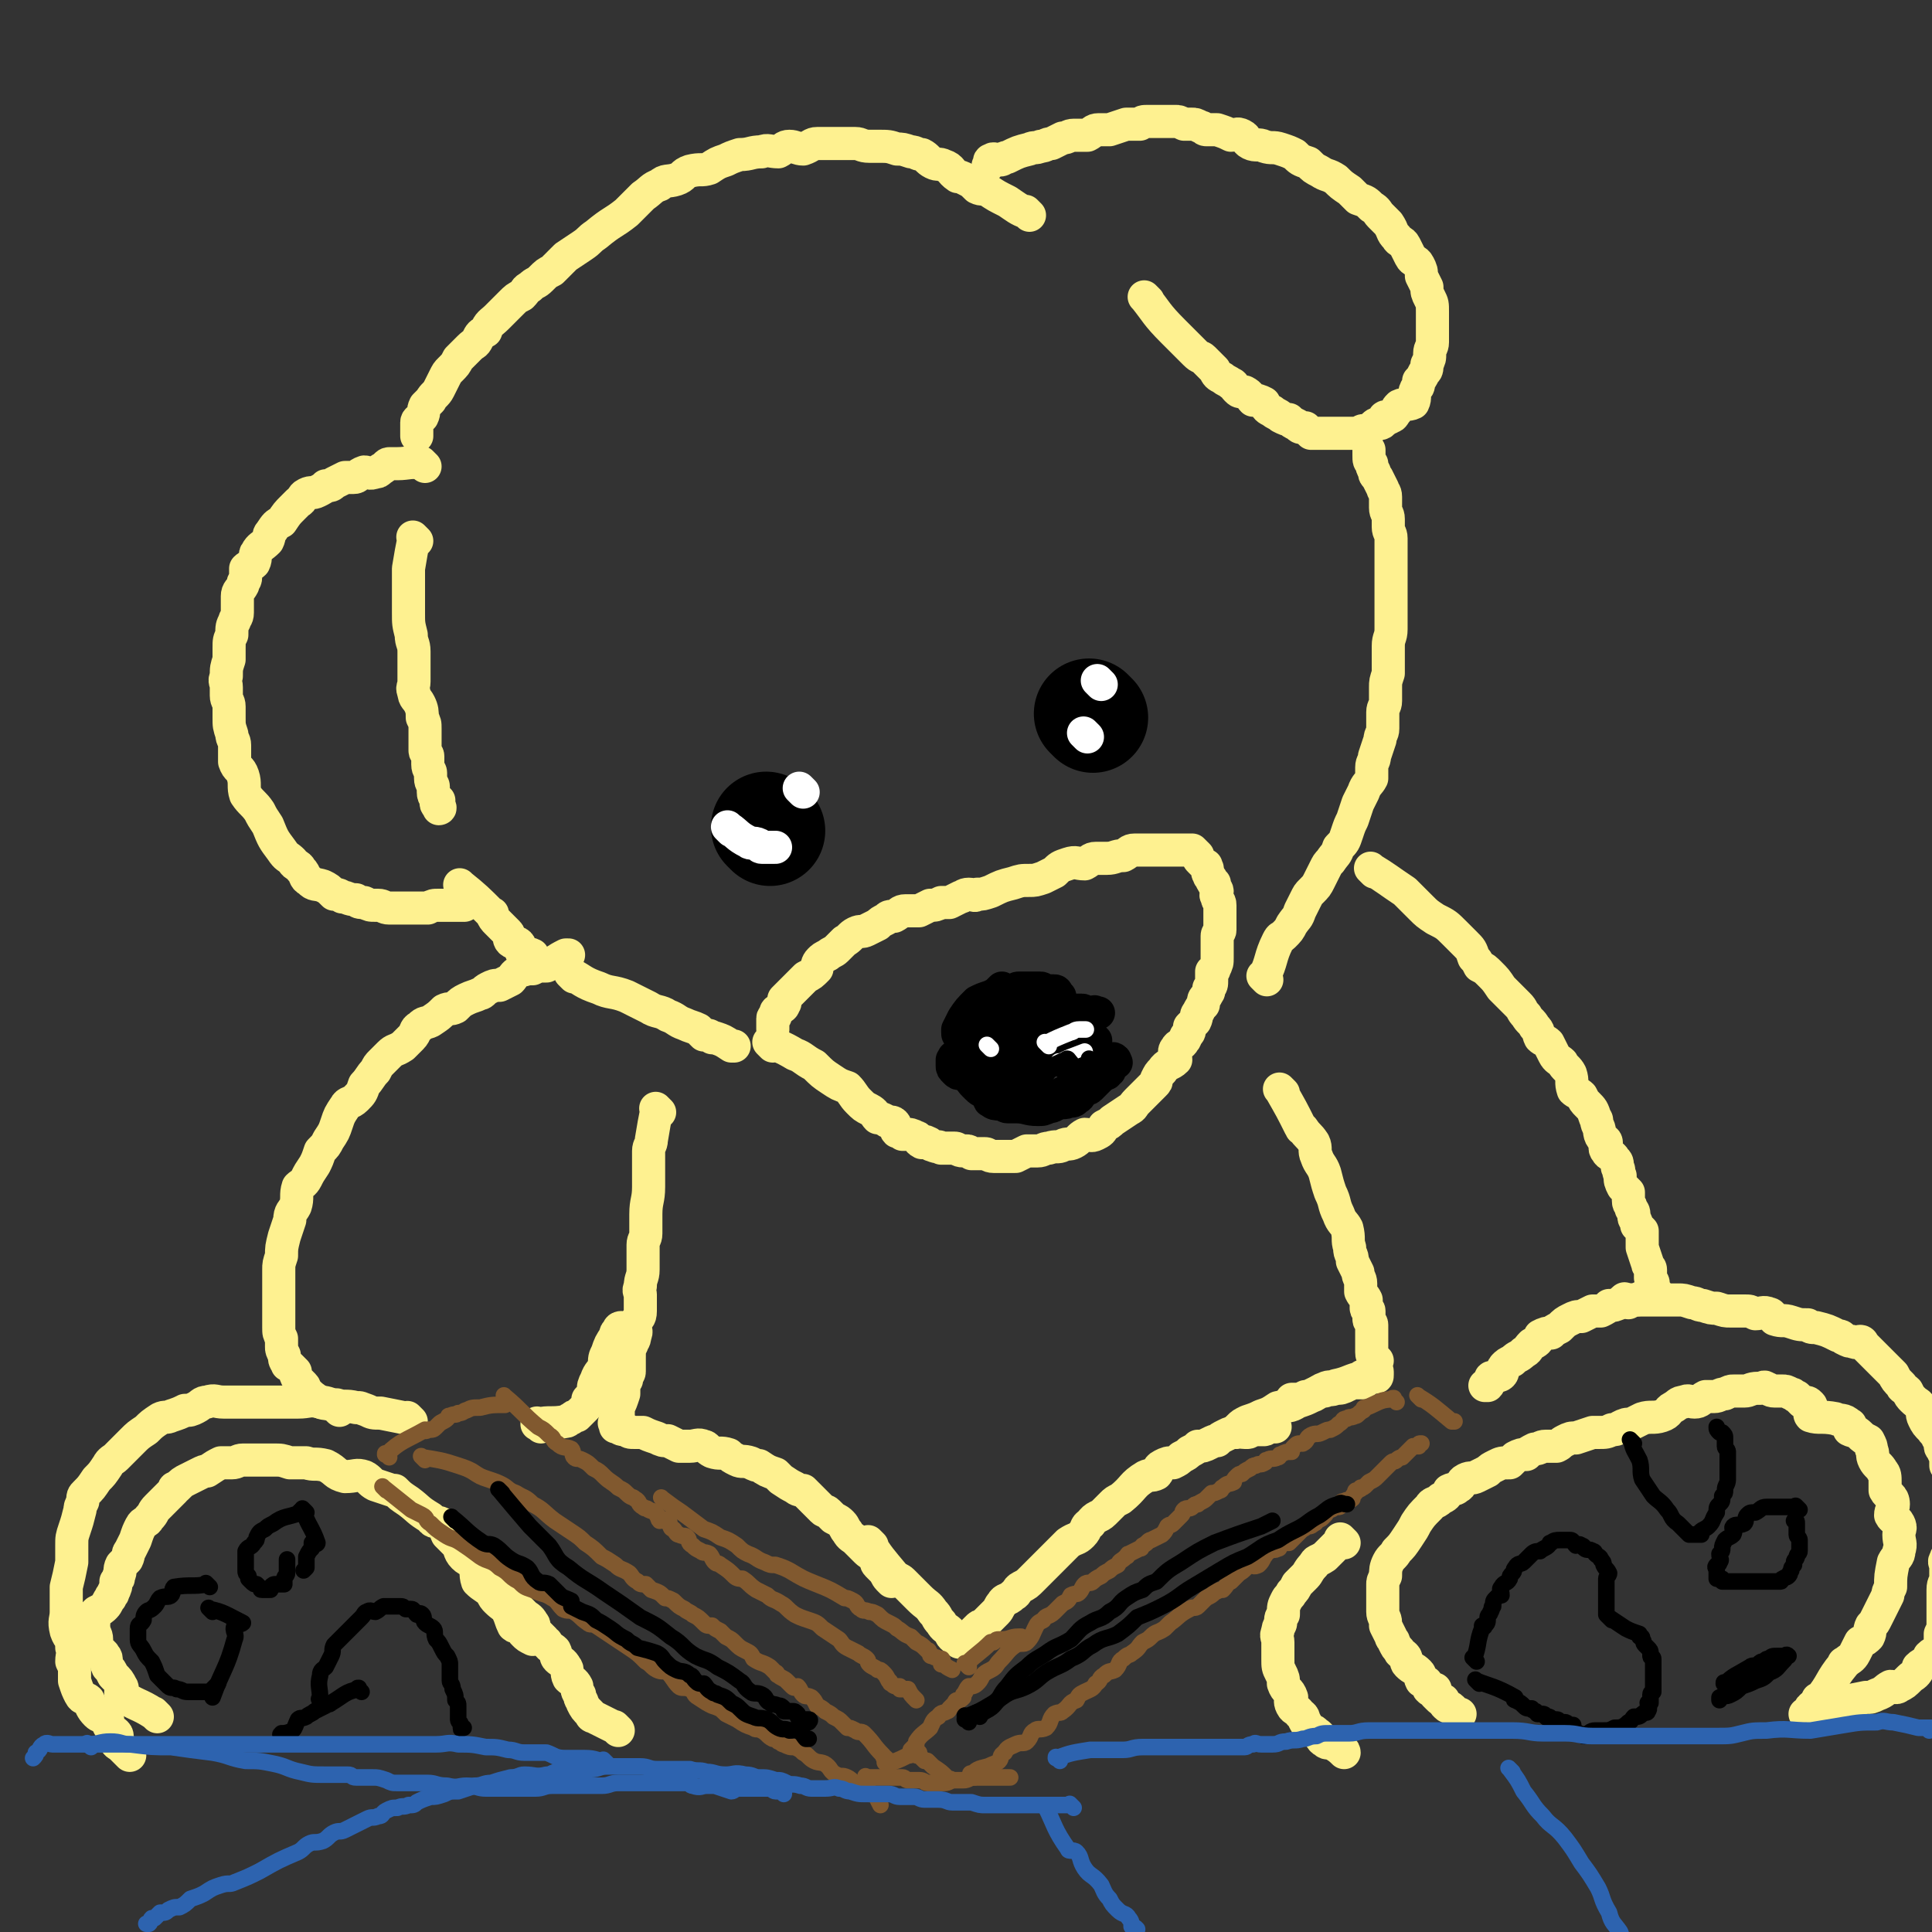 <svg viewBox='0 0 700 700' version='1.1' xmlns='http://www.w3.org/2000/svg' xmlns:xlink='http://www.w3.org/1999/xlink'><rect x="0" y="0" width="700" height="700" fill="#333333" stroke="none"/><g fill='none' stroke='#FEF190' stroke-width='12' stroke-linecap='round' stroke-linejoin='round'><path d='M239,403c-1,-1 -1,-1 -1,-1 -1,-1 0,0 0,0 0,0 0,0 0,0 0,0 0,0 0,0 -1,-1 0,0 0,0 0,0 0,0 0,0 0,0 0,0 0,0 -1,-1 0,0 0,0 0,0 0,0 0,0 -1,5 -1,5 -2,11 0,2 -1,2 -1,4 0,2 0,2 0,4 0,3 0,3 0,5 0,2 0,2 0,4 0,5 -1,5 -1,10 0,4 0,4 0,7 0,2 -1,2 -1,4 0,2 0,2 0,5 0,2 0,2 0,4 0,3 -1,3 -1,6 -1,2 0,2 0,3 0,3 0,3 0,6 0,3 -1,2 -2,5 0,2 1,2 0,4 0,2 -1,2 -1,3 -1,2 -1,2 -1,5 0,1 0,1 0,3 0,1 0,1 0,2 0,1 -1,1 -1,3 -1,1 -1,1 -1,3 0,1 0,1 0,2 -1,3 -1,3 -2,5 0,1 0,1 0,3 0,0 0,0 0,0 0,1 0,1 0,1 0,1 0,0 -1,1 0,0 0,0 0,0 0,1 0,1 0,2 0,0 0,-1 0,-1 0,0 0,0 0,0 0,0 0,0 0,0 -1,-1 0,0 0,0 0,0 0,0 0,0 0,0 -1,-1 0,0 0,0 0,0 1,1 0,0 0,0 0,0 1,1 1,1 3,1 1,1 1,1 3,1 1,0 1,0 3,0 2,1 2,1 5,2 2,1 2,1 4,1 2,1 2,1 4,2 2,0 2,0 4,0 2,0 3,-1 5,0 1,0 1,1 3,2 3,1 3,0 6,1 1,1 1,1 3,2 2,1 2,0 5,1 2,1 2,1 3,1 3,2 3,2 6,3 1,1 1,1 2,2 3,2 3,2 5,3 1,1 2,1 3,1 2,2 2,2 4,4 1,1 1,1 3,3 1,1 1,0 2,1 1,1 1,1 2,2 2,1 2,1 3,2 1,1 1,2 2,3 1,2 2,2 3,3 1,1 1,1 2,2 1,1 1,1 2,2 1,1 2,1 3,3 1,1 0,1 1,2 1,1 1,1 2,2 1,1 1,2 2,3 1,1 1,1 1,1 0,0 0,0 0,0 0,0 0,0 0,0 '/><path d='M316,560c-1,-1 -1,-1 -1,-1 -1,-1 0,0 0,0 0,0 0,0 0,0 0,0 0,0 0,0 -1,-1 0,0 0,0 0,0 0,0 0,0 0,0 0,0 0,0 -1,-1 0,0 0,0 0,0 0,0 0,0 0,0 -1,-1 0,0 3,5 4,6 9,12 1,1 2,1 3,2 3,3 3,3 6,6 3,3 3,2 5,5 2,2 1,2 3,4 1,2 2,2 3,3 1,1 0,1 1,2 1,1 2,1 3,1 0,1 0,1 0,1 0,0 0,0 0,0 0,0 0,0 0,0 0,0 0,0 0,0 -1,-1 0,0 0,0 0,0 0,0 0,0 0,0 0,0 0,0 -1,-1 0,0 0,0 0,0 0,0 0,0 0,0 0,0 0,0 -1,-1 0,0 0,0 0,0 0,0 0,0 0,0 -1,0 0,0 0,-1 1,0 1,0 1,0 0,-1 0,-1 0,-1 1,0 1,0 1,0 1,-1 2,-1 0,-1 0,-1 1,-2 1,-1 1,-1 1,-1 1,-1 1,-1 2,-1 1,-1 1,-1 1,-1 1,-1 1,-1 2,-2 1,-1 1,-1 2,-2 1,-1 1,-2 2,-3 1,-2 2,-1 4,-3 2,-1 1,-2 3,-3 2,-1 2,-1 4,-3 1,-1 1,-1 3,-3 2,-2 2,-2 3,-3 2,-2 2,-2 3,-3 2,-2 2,-2 4,-4 3,-2 3,-1 5,-3 2,-2 1,-3 3,-4 2,-3 3,-2 5,-4 1,-1 1,-1 3,-3 1,-1 1,-1 3,-2 5,-4 4,-5 9,-8 2,-1 2,0 4,-1 1,-1 0,-2 2,-3 2,-1 2,-1 4,-1 2,-1 2,-1 3,-2 2,-1 2,-1 3,-2 2,-1 2,-1 3,-2 2,0 2,0 4,-1 2,-1 2,-1 3,-1 1,-1 1,-1 3,-2 2,-1 2,-1 4,-1 1,-1 1,0 3,0 0,0 0,0 1,0 1,0 1,-1 3,-1 1,0 1,0 2,0 1,0 1,0 1,0 1,0 0,-1 1,-1 1,0 2,0 3,0 0,0 0,0 0,0 '/><path d='M465,396c-1,-1 -1,-1 -1,-1 -1,-1 0,0 0,0 0,0 0,0 0,0 0,0 0,0 0,0 -1,-1 0,0 0,0 0,0 0,0 0,0 0,0 0,0 0,0 -1,-1 0,0 0,0 0,0 0,0 0,0 4,7 4,7 7,13 1,1 0,1 1,1 2,3 2,2 4,5 1,2 0,3 1,5 1,3 2,3 3,6 1,4 1,4 2,7 2,4 1,4 3,8 1,3 2,3 3,5 1,4 0,4 1,7 0,3 1,2 1,5 1,2 1,2 2,4 0,2 1,2 1,4 0,2 0,2 0,3 1,2 1,1 2,3 0,1 0,2 0,3 0,1 1,0 1,1 0,1 0,1 0,1 0,1 0,1 0,2 0,1 1,1 1,2 0,1 0,1 0,1 0,2 0,2 0,3 0,1 0,1 0,3 0,1 0,1 0,1 0,1 0,1 0,2 0,2 1,2 2,3 0,0 -1,0 -1,1 0,1 0,1 0,1 0,1 1,1 1,2 0,0 0,0 0,0 0,0 0,0 0,0 0,1 0,1 0,1 0,0 0,0 0,0 0,1 0,1 -1,1 -1,0 -1,0 -1,0 -2,1 -2,1 -3,2 0,0 -1,0 -1,0 -3,0 -3,0 -5,1 -2,1 -2,1 -4,1 -2,1 -2,0 -4,1 -2,0 -2,0 -4,1 -2,1 -2,1 -3,1 -2,1 -2,1 -5,1 0,0 0,0 0,0 '/><path d='M498,316c-1,-1 -1,-1 -1,-1 -1,-1 0,0 0,0 0,0 0,0 0,0 0,0 0,0 0,0 -1,-1 0,0 0,0 0,0 0,0 0,0 0,0 0,0 0,0 -1,-1 0,0 0,0 0,0 0,0 0,0 0,0 0,0 0,0 -1,-1 0,0 0,0 0,0 0,0 0,0 0,0 -1,-1 0,0 5,3 6,4 12,8 3,3 3,3 6,6 2,2 2,2 5,4 4,2 4,2 7,5 2,2 2,2 4,4 2,2 2,2 3,5 1,1 1,1 2,3 2,1 2,1 4,3 2,2 2,2 4,5 1,1 1,1 2,2 2,2 2,2 4,4 2,2 1,2 3,4 1,2 2,2 3,4 2,2 1,2 2,4 1,1 2,1 3,2 1,2 1,2 2,4 1,2 2,2 3,3 1,2 2,2 3,4 1,3 0,3 1,6 1,1 2,1 3,2 1,2 1,2 2,3 2,2 2,2 3,5 1,1 0,1 1,3 1,2 0,3 2,5 0,0 1,0 1,1 0,1 -1,2 0,3 1,2 2,1 3,3 1,1 1,1 1,3 1,1 0,1 1,3 0,2 0,2 1,4 1,1 1,1 2,2 0,2 0,2 0,3 0,2 1,1 1,3 1,1 1,1 1,3 0,1 1,1 1,3 1,1 1,1 2,2 0,2 0,2 0,3 0,2 0,2 0,3 1,3 1,3 2,6 0,1 1,1 1,2 0,1 0,1 0,3 0,1 1,1 1,2 0,0 0,0 0,0 0,1 0,1 0,2 0,0 0,0 0,0 1,1 1,1 1,1 1,1 0,1 0,1 0,0 0,0 0,0 0,0 0,-1 0,0 -1,0 -1,1 -1,1 0,0 0,0 0,0 0,0 -1,0 -1,0 -2,0 -2,0 -3,0 -1,0 -1,1 -2,1 -2,0 -2,0 -4,0 -1,0 -1,0 -2,1 -2,1 -2,1 -4,1 -1,1 -1,1 -3,2 -2,0 -2,0 -3,0 -2,1 -2,1 -4,2 -2,0 -2,0 -4,1 -2,1 -2,1 -4,3 -2,1 -2,1 -3,2 -2,0 -2,0 -4,1 -1,2 -1,2 -3,3 -2,2 -1,2 -3,3 -2,2 -2,1 -4,3 -2,1 -2,1 -3,2 -1,1 0,2 -1,3 -1,1 -2,0 -3,1 -1,0 -1,0 -1,1 -1,1 0,1 -1,2 0,0 -1,0 -1,0 0,0 0,0 0,0 '/><path d='M590,472c-1,-1 -1,-1 -1,-1 -1,-1 0,0 0,0 0,0 0,0 0,0 0,0 0,0 0,0 -1,-1 0,0 0,0 0,0 0,0 0,0 0,0 0,0 0,0 -1,-1 0,0 0,0 0,0 0,0 0,0 0,0 0,0 0,0 -1,-1 0,0 0,0 0,0 0,0 0,0 0,0 0,0 0,0 -1,-1 0,0 0,0 7,0 8,0 15,0 0,0 -1,0 -1,0 2,0 2,0 5,0 2,0 2,0 5,1 2,0 2,1 4,1 3,1 3,1 5,1 3,1 3,1 5,1 3,0 3,0 5,0 2,0 2,0 4,1 2,0 3,-1 5,0 1,0 1,1 2,2 3,1 3,0 6,1 3,1 3,1 6,1 1,1 1,1 3,1 4,1 4,1 8,3 1,0 1,0 2,1 2,1 2,1 3,1 2,1 2,0 3,0 1,0 1,1 1,1 1,1 1,1 3,3 1,1 1,1 2,2 1,1 1,1 3,3 1,1 1,1 3,3 1,2 1,2 3,4 0,1 1,1 2,2 1,2 1,2 2,3 2,2 2,1 3,3 1,2 0,2 1,4 1,2 1,2 3,4 1,2 2,1 2,3 1,1 1,1 1,3 0,1 1,1 1,2 1,2 1,2 1,3 0,1 0,1 0,2 1,1 1,0 2,2 0,1 0,1 0,3 0,1 0,1 0,2 0,0 0,0 0,1 0,1 0,1 0,1 0,1 0,1 0,2 0,1 0,1 0,2 0,1 0,1 0,2 0,1 0,1 0,3 0,2 0,2 0,4 0,1 0,1 0,3 0,1 0,1 0,3 0,2 1,2 0,4 0,1 -2,0 -2,2 -1,1 0,1 0,3 0,2 0,2 0,3 0,3 -1,2 -1,5 0,2 0,2 0,4 0,2 0,2 0,4 0,2 0,2 0,5 0,1 0,1 -1,3 0,2 0,2 0,3 0,1 1,2 0,2 -1,2 -2,1 -4,3 0,0 0,1 0,1 -1,2 -2,1 -4,3 0,0 0,1 0,1 -1,2 -2,2 -3,3 -2,2 -2,2 -4,3 -1,1 -2,0 -3,0 -2,1 -2,2 -5,3 -2,1 -2,1 -4,1 -5,1 -5,1 -10,2 -5,1 -5,0 -9,1 -2,1 -1,2 -2,3 -1,0 -1,0 -1,0 '/><path d='M660,617c-1,-1 -1,-1 -1,-1 -1,-1 0,0 0,0 0,0 0,0 0,0 0,0 0,0 0,0 -1,-1 0,0 0,0 0,0 0,0 0,0 0,0 0,0 0,0 -1,-1 0,0 0,0 5,-6 4,-7 9,-13 0,-1 0,0 1,-1 1,-1 2,-1 3,-3 1,-2 1,-2 2,-4 2,-1 2,-1 3,-2 1,-2 0,-2 1,-4 1,-1 1,-1 2,-3 1,-2 1,-2 2,-4 1,-2 1,-2 2,-4 0,-1 0,-1 1,-3 0,-4 0,-4 1,-9 1,-2 2,-2 2,-4 1,-3 0,-3 0,-6 0,-2 1,-2 0,-4 -1,-2 -2,-1 -3,-3 0,-2 1,-2 1,-4 0,-3 -2,-3 -3,-5 0,-2 0,-2 0,-3 0,-2 0,-3 -1,-4 -1,-2 -2,-2 -3,-4 -1,-2 0,-2 -1,-4 0,-1 0,-1 -1,-3 -2,-1 -2,-1 -3,-2 -2,-2 -2,-1 -4,-2 0,-1 1,-2 0,-2 -2,-2 -3,-1 -5,-2 -5,-1 -6,0 -9,-1 -1,-1 1,-3 0,-4 -1,-1 -1,-1 -3,-1 -1,-1 -1,-1 -2,-2 -1,0 -1,-1 -2,-1 -2,-1 -2,-1 -3,-1 -2,0 -2,0 -3,0 -2,0 -2,-1 -3,-1 -1,-1 -1,0 -2,0 -1,0 -1,0 -1,0 -3,0 -3,1 -5,1 -2,0 -2,0 -4,0 -1,0 -1,0 -3,1 -2,0 -2,1 -4,1 -2,0 -2,0 -3,0 -2,1 -2,2 -4,2 -2,0 -2,-1 -4,0 -2,0 -2,1 -4,2 -2,1 -1,2 -4,3 -3,1 -4,0 -7,1 -2,1 -2,1 -4,2 -2,0 -2,0 -4,1 -2,1 -1,1 -3,1 -2,1 -2,1 -5,1 -1,0 -1,0 -2,0 -3,1 -3,1 -6,2 -2,0 -2,0 -4,1 -2,1 -1,1 -3,2 -2,0 -2,0 -4,0 -2,0 -2,1 -4,1 -2,1 -2,1 -3,2 -2,0 -2,0 -4,1 -1,1 -1,1 -2,2 -3,0 -3,0 -5,1 -2,1 -2,1 -3,2 -2,1 -2,1 -4,2 -2,1 -2,0 -4,1 -2,1 -1,2 -3,3 -1,1 -1,0 -3,1 -1,2 -1,2 -3,3 -2,2 -3,1 -4,3 -3,3 -3,3 -5,6 -1,2 -1,2 -3,5 -2,3 -2,3 -4,5 -1,2 -2,2 -3,4 -1,2 -1,3 -1,5 -1,2 -1,2 -1,3 0,2 0,2 0,4 0,1 0,1 0,3 0,1 0,1 0,2 0,1 0,1 0,1 0,2 1,2 1,4 0,0 0,1 0,1 1,2 1,2 2,4 0,1 1,1 1,2 1,2 1,2 2,3 0,1 1,1 2,2 1,1 0,2 1,3 2,2 2,1 4,3 1,1 0,1 1,3 1,1 2,0 2,1 1,1 0,2 1,2 0,1 1,0 2,0 0,1 0,1 0,2 1,1 1,1 1,1 1,1 1,1 2,1 0,0 0,0 0,0 0,1 0,1 1,2 1,1 1,0 2,1 1,1 1,1 2,2 0,0 0,0 1,0 0,0 0,0 0,0 '/><path d='M487,559c-1,-1 -1,-1 -1,-1 -1,-1 0,0 0,0 0,0 0,0 0,0 0,0 0,0 0,0 -1,-1 0,0 0,0 0,0 0,0 0,0 0,0 0,0 0,0 -1,-1 0,0 0,0 0,0 0,0 0,0 -3,3 -3,3 -6,6 -3,2 -3,1 -4,3 -2,2 -2,3 -3,4 -2,2 -2,2 -3,3 -1,2 -1,2 -2,3 -1,2 -1,1 -2,3 -1,2 -1,2 -1,5 -1,1 -1,1 -1,3 0,1 -1,1 -1,3 -1,2 0,2 0,4 0,2 0,2 0,4 0,1 0,1 0,2 0,3 0,3 1,5 1,2 1,2 1,4 1,3 2,2 3,5 0,1 -1,1 0,3 1,2 2,1 3,3 2,1 1,2 2,3 1,2 1,2 2,3 1,0 1,0 2,1 2,1 1,2 3,3 1,1 1,0 3,1 2,1 3,2 4,3 0,0 0,-1 -1,-1 '/><path d='M224,627c-1,-1 -1,-1 -1,-1 -1,-1 0,0 0,0 0,0 0,0 0,0 0,0 0,0 0,0 -1,-1 0,0 0,0 0,0 0,0 0,0 0,0 0,0 0,0 -1,-1 0,0 0,0 0,0 0,0 0,0 0,0 0,0 0,0 -1,-1 0,0 0,0 0,0 0,0 0,0 0,0 0,0 0,0 -1,-1 0,0 0,0 0,0 0,0 0,0 -4,-2 -4,-2 -8,-4 -1,0 -1,-1 -1,-1 -2,-2 -2,-2 -3,-4 0,-1 -1,-1 -1,-3 -1,-1 -1,-2 -1,-3 -1,-2 -2,-2 -3,-3 -1,-2 0,-3 -1,-4 -1,-2 -2,-2 -3,-3 -1,-1 0,-1 -1,-3 -1,-1 -2,-1 -3,-3 -1,-1 -1,0 -1,-1 -2,-2 -2,-2 -3,-3 -1,-2 0,-2 -1,-3 -1,-2 -2,-2 -3,-3 -1,-1 -1,-1 -2,-2 -1,-1 -1,-1 -3,-3 -1,-1 -1,-1 -2,-2 0,-1 0,-1 -1,-1 -1,-1 -1,-1 -2,-2 -1,-1 -1,-2 -1,-3 0,0 0,1 0,1 '/><path d='M57,622c-1,-1 -1,-1 -1,-1 -1,-1 0,0 0,0 0,0 0,0 0,0 0,0 0,0 0,0 -1,-1 0,0 0,0 0,0 0,0 0,0 0,0 0,0 0,0 -1,-1 0,0 0,0 0,0 0,0 0,0 0,0 0,0 0,0 -1,-1 0,0 0,0 0,0 0,0 0,0 -6,-4 -7,-3 -12,-7 -1,-1 1,-2 0,-3 -1,-2 -1,-2 -3,-4 -1,-2 -1,-2 -2,-3 -1,-2 0,-3 -1,-4 -1,-2 -2,-1 -3,-3 -1,-1 0,-1 0,-3 0,-2 -1,-2 -1,-4 -1,-1 0,-1 0,-2 0,-1 0,-1 0,-3 0,0 0,0 1,-1 2,-1 2,-1 3,-2 1,-1 1,-2 2,-3 0,-1 1,-1 1,-2 1,-2 1,-2 1,-4 1,-1 1,-1 1,-2 1,-2 0,-2 1,-4 1,-1 1,-1 2,-2 1,-2 0,-2 1,-3 1,-2 1,-2 2,-4 1,-3 1,-3 2,-5 1,-2 2,-1 3,-3 2,-2 1,-2 3,-4 1,-1 1,-1 3,-3 1,-1 1,-1 3,-3 0,-1 0,-1 1,-1 2,-2 2,-2 4,-3 2,-1 2,-1 4,-2 2,-1 2,-1 3,-1 3,-2 3,-2 5,-3 2,0 2,0 4,0 2,0 2,-1 4,-1 3,0 3,0 5,0 2,0 2,0 4,0 1,0 1,0 2,0 3,0 3,0 6,1 3,0 3,0 6,0 3,1 3,0 7,1 4,2 3,3 7,4 4,0 4,-1 7,0 2,1 2,2 4,3 3,1 3,1 6,2 0,0 0,0 1,0 2,2 2,2 5,4 4,3 3,3 8,6 1,2 2,1 4,2 2,2 1,2 2,4 2,2 2,2 3,3 2,2 1,3 3,5 2,2 3,1 4,3 1,2 0,3 1,6 2,2 3,2 5,4 1,2 1,2 2,3 2,2 3,2 4,4 1,2 1,3 2,5 1,1 2,0 3,1 0,1 0,1 1,2 1,1 1,1 3,2 0,0 0,0 0,0 '/><path d='M149,515c-1,-1 -1,-1 -1,-1 -1,-1 0,0 0,0 0,0 0,0 0,0 0,0 0,0 0,0 -1,-1 0,0 0,0 0,0 0,0 0,0 0,0 0,0 0,0 -1,-1 0,0 0,0 -5,-1 -5,-1 -10,-2 -3,0 -3,0 -5,-1 -3,-1 -2,-1 -4,-1 -4,-1 -4,0 -7,-1 -3,0 -3,-1 -6,-1 -4,-1 -4,0 -8,0 -3,0 -3,0 -7,0 -3,0 -3,0 -6,0 -3,0 -3,0 -6,0 -2,0 -2,0 -4,0 -2,0 -2,0 -4,0 -3,0 -3,-1 -6,0 -2,0 -2,1 -4,2 -2,1 -2,1 -4,1 -2,1 -2,1 -5,2 -2,1 -2,0 -4,1 -3,2 -3,2 -5,4 -3,2 -3,2 -5,4 -3,3 -3,3 -6,6 -1,1 -2,1 -3,3 -2,3 -2,3 -4,5 -2,3 -2,3 -4,5 -1,1 -1,1 -1,3 -1,2 -1,2 -1,3 -1,4 -1,4 -2,7 -1,3 -1,3 -1,6 0,3 0,3 0,6 -1,5 -1,5 -2,9 0,5 0,5 0,9 0,3 -1,3 0,7 1,3 2,2 2,6 1,2 0,2 0,5 1,2 1,2 1,3 0,2 0,2 0,4 1,3 1,3 2,5 1,2 2,1 3,2 1,2 1,3 3,5 1,1 2,1 4,2 0,1 0,2 1,3 0,1 1,1 2,2 1,1 0,2 0,3 0,1 1,1 2,2 1,1 1,1 1,1 1,1 1,1 1,1 1,1 1,1 1,1 0,0 0,0 0,0 '/><path d='M123,511c-1,-1 -1,-1 -1,-1 -1,-1 0,0 0,0 0,0 0,0 0,0 0,0 0,0 0,0 -1,-1 0,0 0,0 0,0 0,0 0,0 0,0 0,0 0,0 -3,-2 -4,-1 -6,-2 -3,-2 -3,-2 -5,-4 -1,0 0,-1 -1,-2 -1,-1 -1,-1 -2,-2 -1,-2 -1,-2 -1,-3 -1,-1 -1,-1 -2,-2 -1,-1 -1,0 -1,-1 -1,-1 -1,-2 -1,-3 -1,-2 -1,-2 -1,-3 0,-2 0,-2 0,-3 -1,-2 -1,-2 -1,-4 0,-2 0,-2 0,-4 0,-2 0,-2 0,-4 0,-2 0,-2 0,-4 0,-2 0,-2 0,-4 0,-2 0,-2 0,-5 0,-2 0,-2 1,-5 0,-3 0,-3 1,-7 1,-3 1,-3 2,-6 0,-3 1,-3 2,-5 1,-3 0,-4 1,-7 1,-1 2,-1 3,-3 1,-2 1,-2 3,-5 1,-2 1,-2 2,-5 2,-2 2,-2 3,-4 2,-3 2,-3 3,-6 1,-3 1,-3 3,-6 1,-2 2,-1 4,-3 2,-2 2,-2 3,-5 2,-2 2,-3 4,-5 1,-2 1,-2 2,-3 2,-2 2,-2 3,-3 2,-2 2,-1 5,-3 1,-1 1,-1 3,-3 2,-2 1,-3 3,-4 2,-2 2,-1 4,-2 3,-2 3,-2 5,-4 2,-1 2,0 4,-1 2,-2 2,-2 4,-3 2,-1 3,-1 5,-2 1,0 1,-1 3,-2 2,-1 2,-1 4,-1 2,-1 2,-1 4,-2 1,-1 1,-2 3,-3 1,-1 1,0 3,-1 1,0 1,0 2,0 2,-1 2,-1 5,-1 4,-2 3,-2 7,-4 1,0 1,0 1,0 '/><path d='M280,379c-1,-1 -1,-1 -1,-1 -1,-1 0,0 0,0 0,0 0,0 0,0 0,0 0,0 0,0 -1,-1 0,0 0,0 0,0 0,0 0,0 0,0 0,0 0,0 -1,-1 0,0 0,0 0,0 0,0 0,0 0,0 0,0 0,0 -1,-1 0,0 0,0 0,0 0,0 0,0 0,0 -1,-1 0,0 3,1 4,1 9,4 3,1 3,2 7,4 3,3 3,3 6,5 3,2 3,2 6,3 2,2 2,3 4,5 2,2 2,2 4,3 2,1 2,2 3,3 1,0 1,0 3,1 1,1 2,0 3,1 1,1 0,2 1,3 0,0 1,0 1,0 1,0 0,0 1,1 0,0 0,0 1,0 0,0 0,0 0,0 2,0 2,0 4,1 1,0 0,1 2,2 0,0 1,-1 2,0 1,0 1,1 2,1 2,1 2,0 3,1 2,0 2,0 3,0 1,0 1,0 2,0 1,0 1,1 3,1 0,0 1,0 1,0 1,0 1,0 2,1 1,0 1,0 2,0 2,0 2,0 3,0 1,0 1,1 3,1 1,0 1,0 3,0 1,0 1,0 2,0 1,0 1,0 3,0 2,-1 2,-1 4,-2 2,0 2,0 4,0 2,0 2,-1 4,-1 3,-1 3,0 5,-1 2,-1 2,0 4,-1 2,-1 2,-2 4,-3 2,0 2,1 4,0 2,-1 2,-1 3,-3 2,-1 2,-1 3,-2 3,-2 3,-2 6,-4 2,-1 1,-1 3,-3 1,-1 1,-1 2,-2 2,-2 2,-2 4,-4 1,-1 1,-1 1,-2 1,-2 1,-2 2,-3 2,-3 3,-2 5,-4 0,-2 -1,-3 0,-4 1,-2 2,-1 3,-3 1,-1 0,-1 1,-2 1,-1 1,-1 1,-3 1,-1 1,-1 2,-2 1,-2 0,-2 1,-3 1,-2 1,-2 2,-3 0,-2 0,-2 1,-3 1,-2 1,-1 1,-3 1,-1 1,-1 1,-3 0,-1 0,-1 0,-3 0,0 1,0 1,-1 1,-2 1,-2 1,-4 0,-1 0,-1 0,-2 0,-1 0,-1 0,-3 0,-2 0,-2 0,-3 0,-1 1,-1 1,-2 0,-1 0,-1 0,-3 0,0 0,0 0,-1 0,-1 0,-1 0,-1 0,-1 0,-1 0,-3 0,0 0,0 0,-1 0,-2 -1,-1 -1,-3 -1,-1 0,-1 0,-2 0,-1 -1,-1 -1,-3 -1,0 0,0 -1,-1 0,-1 -1,-1 -1,-2 -1,-1 0,-2 -1,-3 0,-1 0,0 -1,-1 -1,-1 -1,-1 -1,-1 -1,-1 -1,-1 -1,-2 -1,-1 -1,-1 -2,-2 -1,0 -1,0 -2,0 -1,0 -1,0 -2,0 -1,0 -1,0 -2,0 -1,0 -1,0 -3,0 -1,0 -1,0 -2,0 -2,0 -2,0 -4,0 -1,0 -1,0 -3,0 -1,0 -1,0 -3,0 -2,0 -2,1 -4,2 -3,0 -3,1 -6,1 -2,0 -2,0 -4,0 -2,0 -2,1 -4,2 -3,0 -3,-1 -6,0 -3,1 -3,1 -5,3 -2,1 -2,1 -4,2 -3,1 -3,1 -5,1 -3,0 -3,0 -6,1 -4,1 -4,1 -8,3 -3,1 -3,1 -5,1 -1,1 -1,0 -3,0 -2,0 -2,1 -3,1 -2,1 -2,1 -4,2 -2,0 -2,0 -3,0 -2,1 -2,1 -4,1 -2,1 -2,1 -4,2 -3,0 -3,0 -5,0 -2,0 -2,1 -4,2 -2,0 -2,0 -3,1 -2,1 -2,1 -3,2 -2,1 -2,1 -4,2 -2,1 -2,0 -4,1 -2,1 -2,2 -4,3 -1,1 -1,1 -3,3 -1,1 -2,1 -3,2 -2,1 -2,1 -3,2 -1,1 -1,2 -1,3 -2,2 -2,2 -4,3 -2,2 -2,2 -3,3 0,0 0,0 -1,1 -1,1 -1,1 -3,3 0,0 0,0 -1,1 0,1 1,1 0,2 0,1 -1,1 -2,2 0,0 -1,0 -1,1 0,1 0,1 0,1 0,1 -1,0 -1,1 0,0 0,1 0,1 0,1 0,1 0,1 0,0 0,0 0,0 0,1 0,2 0,2 0,0 0,-1 0,-2 '/><path d='M459,355c-1,-1 -1,-1 -1,-1 -1,-1 0,0 0,0 0,0 0,0 0,0 0,0 0,0 0,0 -1,-1 0,0 0,0 0,0 0,0 0,0 0,0 0,0 0,0 -1,-1 0,0 0,0 0,0 0,0 0,0 0,0 0,0 0,0 -1,-1 0,0 0,0 0,0 0,0 0,0 0,0 0,0 0,0 -1,-1 0,0 0,0 3,-6 2,-7 5,-13 1,-2 1,-1 2,-2 2,-2 2,-2 3,-4 2,-3 2,-2 3,-5 1,-2 1,-2 2,-4 1,-2 1,-2 2,-3 2,-2 2,-2 3,-4 1,-2 1,-2 2,-4 1,-2 1,-2 2,-3 2,-3 2,-2 3,-5 2,-2 2,-2 3,-5 1,-3 1,-3 2,-5 1,-3 1,-3 2,-6 1,-2 1,-2 2,-4 1,-3 2,-3 3,-5 0,-2 0,-2 0,-4 0,-2 1,-2 1,-4 1,-3 1,-3 2,-6 0,-2 1,-2 1,-4 0,-3 0,-3 0,-6 0,-2 1,-2 1,-4 0,-2 0,-2 0,-5 0,-2 0,-2 1,-5 0,-2 0,-2 0,-5 0,-2 0,-2 0,-5 0,-3 1,-3 1,-6 0,-2 0,-2 0,-4 0,-3 0,-3 0,-6 0,-3 0,-3 0,-5 0,-2 0,-2 0,-4 0,-2 0,-2 0,-5 0,-1 0,-1 0,-3 0,-1 0,-1 0,-2 0,-2 0,-2 0,-4 0,-2 -1,-2 -1,-4 0,-1 0,-1 0,-3 0,-2 -1,-2 -1,-4 0,-2 0,-2 0,-4 0,-2 -1,-2 -1,-3 -1,-2 -1,-2 -2,-4 -1,-1 -1,-1 -1,-2 -1,-2 -1,-2 -1,-3 -1,-1 -1,-1 -1,-3 0,0 0,0 0,-1 0,0 0,0 0,0 0,0 0,0 0,-1 0,0 0,0 0,0 '/><path d='M416,109c-1,-1 -1,-1 -1,-1 -1,-1 0,0 0,0 0,0 0,0 0,0 0,0 0,0 0,0 -1,-1 0,0 0,0 0,0 0,0 0,0 0,0 0,0 0,0 -1,-1 0,0 0,0 0,0 0,0 0,0 0,0 0,0 0,0 -1,-1 0,0 0,0 0,0 0,0 0,0 0,0 -1,-1 0,0 4,5 4,6 10,12 2,2 2,2 4,4 2,2 2,2 4,4 2,2 2,1 3,2 2,2 2,2 4,4 1,2 1,2 3,3 1,1 2,1 3,2 1,0 1,1 2,2 1,1 1,1 3,1 2,1 2,2 3,3 2,0 2,0 4,1 1,2 1,2 3,3 1,1 2,1 3,2 2,1 2,1 3,1 1,1 1,1 3,2 1,1 1,1 3,1 1,1 1,1 2,2 0,0 0,0 1,0 2,0 2,0 4,0 0,0 0,0 1,0 2,0 2,0 3,0 0,0 0,0 1,0 1,0 1,0 1,0 1,0 1,0 2,0 1,0 1,0 3,0 2,0 2,-1 3,-1 1,0 1,0 2,0 1,-1 1,-1 2,-2 1,-1 2,0 3,-1 1,-1 0,-2 1,-2 1,0 1,1 2,0 1,0 1,-1 2,-2 0,-1 0,-1 1,-2 2,-1 3,0 5,-1 1,-2 0,-3 1,-5 1,-1 1,-1 1,-3 1,-1 1,-1 2,-3 1,-1 1,-1 1,-3 1,-2 1,-2 1,-4 0,-2 1,-2 1,-4 0,-1 0,-1 0,-2 0,-3 0,-3 0,-5 0,-2 0,-2 0,-4 0,-3 0,-3 -1,-5 -1,-2 -1,-2 -1,-4 -1,-2 -1,-2 -2,-4 0,-2 0,-2 -1,-4 -1,-2 -2,-1 -3,-3 -1,-2 -1,-2 -2,-4 -1,-2 -2,-1 -3,-3 -2,-2 -1,-2 -3,-5 -1,-1 -1,-1 -3,-3 -1,-1 -1,-2 -3,-3 -2,-2 -2,-2 -5,-3 -2,-2 -2,-2 -3,-3 -3,-2 -3,-2 -5,-4 -3,-2 -3,-1 -6,-3 -2,-1 -2,-1 -4,-3 -3,-1 -3,-1 -5,-3 -2,-1 -2,-1 -5,-2 -3,-1 -3,0 -6,-1 -2,-1 -3,0 -5,-1 -2,-1 -1,-2 -3,-3 -2,-1 -2,0 -4,0 -2,-1 -2,-1 -5,-2 -2,0 -2,0 -4,0 -1,0 -1,-1 -2,-1 -2,-1 -2,-1 -3,-1 -2,0 -2,0 -3,0 -2,-1 -2,-1 -3,-1 -2,0 -2,0 -4,0 -2,0 -2,0 -3,0 -1,0 -1,0 -3,0 -2,0 -2,0 -3,1 -3,0 -3,0 -5,0 -3,1 -3,1 -6,2 -2,0 -2,0 -4,0 -2,0 -2,1 -4,2 -3,0 -3,0 -5,0 -2,0 -2,1 -4,1 -2,1 -2,1 -4,2 -2,0 -2,1 -4,1 -2,1 -2,0 -4,1 -4,1 -4,1 -8,3 -2,0 -1,1 -3,1 -1,0 -2,-1 -3,0 -1,0 0,1 -1,2 0,0 0,0 0,0 '/><path d='M373,78c-1,-1 -1,-1 -1,-1 -1,-1 0,0 0,0 0,0 0,0 0,0 0,0 0,0 0,0 -1,-1 0,0 0,0 -3,-1 -4,-2 -7,-4 -4,-2 -4,-2 -7,-4 -2,-1 -2,0 -4,-1 -2,-2 -2,-2 -4,-3 -2,-1 -2,-1 -3,-1 -3,-2 -2,-3 -5,-4 -2,-1 -2,0 -4,-1 -2,-1 -2,-2 -4,-3 -2,0 -2,-1 -4,-1 -3,-1 -3,-1 -5,-1 -3,-1 -3,-1 -7,-1 -1,0 -2,0 -3,0 -3,0 -3,-1 -5,-1 -3,0 -3,0 -6,0 -1,0 -1,0 -3,0 -2,0 -3,0 -5,0 -2,0 -2,1 -5,2 -2,0 -3,-1 -5,-1 -2,0 -2,1 -4,2 -3,0 -4,-1 -6,0 -4,0 -4,1 -8,1 -3,1 -3,1 -5,2 -3,1 -3,1 -6,3 -3,1 -3,0 -7,1 -3,1 -2,2 -5,3 -3,1 -4,0 -6,2 -3,1 -3,2 -6,4 -3,3 -3,3 -6,6 -5,4 -5,3 -11,8 -3,2 -2,2 -5,4 -3,2 -3,2 -6,4 -2,2 -2,2 -5,5 -2,1 -2,1 -4,3 -2,2 -2,1 -4,3 -2,1 -1,1 -3,3 -2,1 -2,1 -4,3 -1,1 -1,1 -2,2 -2,2 -2,2 -3,3 -2,2 -3,2 -4,5 -2,1 -2,1 -3,3 -1,2 -1,1 -3,3 -2,2 -2,2 -4,4 -1,2 -1,2 -3,4 -1,1 -1,1 -2,3 -1,2 -1,2 -2,4 -1,2 -2,2 -3,4 -1,1 -1,1 -2,2 -1,2 0,2 -1,4 -1,1 -2,1 -2,2 0,1 0,1 0,3 0,1 0,1 0,2 0,0 0,0 0,0 '/><path d='M151,196c-1,-1 -1,-1 -1,-1 -1,-1 0,0 0,0 0,0 0,0 0,0 0,0 0,0 0,0 -1,-1 0,0 0,0 0,0 0,0 0,0 0,0 0,0 0,0 -1,-1 0,0 0,0 0,0 0,0 0,0 -1,5 -1,5 -2,11 0,3 0,3 0,6 0,2 0,2 0,4 0,3 0,3 0,6 0,4 0,4 1,8 0,3 1,3 1,6 0,2 0,2 0,5 0,3 0,3 0,6 0,2 -1,2 0,4 0,2 1,2 2,4 1,2 1,3 1,5 1,2 1,2 1,4 0,1 0,1 0,3 0,2 0,2 0,5 0,1 1,1 1,2 0,1 0,1 0,3 0,2 1,2 1,3 0,1 0,1 0,2 0,2 1,2 1,3 0,1 0,1 0,2 0,2 1,2 2,3 0,0 -1,1 -1,1 0,1 1,1 1,1 1,1 0,1 0,1 '/><path d='M154,169c-1,-1 -1,-1 -1,-1 -1,-1 0,0 0,0 0,0 0,0 0,0 0,0 0,0 0,0 -1,-1 0,0 0,0 0,0 0,0 0,0 0,0 0,0 0,0 -1,-1 0,0 0,0 0,0 0,0 0,0 0,0 0,0 0,0 -1,-1 0,0 0,0 0,0 0,0 0,0 0,0 0,0 0,0 -4,-1 -5,0 -9,0 -1,0 -1,0 -3,0 -1,0 -1,1 -3,2 -1,1 -1,1 -2,1 -2,1 -3,0 -4,0 -3,1 -2,2 -4,2 -2,0 -2,0 -3,0 -2,1 -2,1 -4,2 -1,1 -1,1 -3,1 -1,1 -1,1 -3,2 -2,1 -2,0 -4,1 -2,1 -1,2 -3,3 -1,1 -1,1 -2,2 -2,2 -2,2 -4,5 -2,1 -2,1 -4,4 -1,1 0,1 -1,3 -2,2 -3,2 -4,4 -1,1 0,2 -1,4 -1,1 -2,1 -3,2 0,2 0,2 0,3 0,2 -1,1 -1,3 -1,2 -2,2 -2,4 0,3 0,3 0,6 0,2 -1,2 -1,3 -1,2 -1,2 -1,5 -1,2 -1,2 -1,5 0,2 0,2 0,4 -1,3 -1,3 -1,6 -1,2 0,2 0,4 0,1 0,1 0,3 0,2 1,2 1,4 0,2 0,2 0,4 0,3 0,3 1,6 0,2 1,2 1,4 0,3 0,3 0,6 1,3 2,2 3,5 1,3 0,4 1,7 2,3 3,3 5,6 1,2 1,2 3,5 2,5 2,5 5,9 2,3 2,2 4,4 1,2 2,1 3,3 2,2 1,3 3,4 2,2 2,1 5,2 2,1 2,1 4,3 1,0 2,0 3,1 2,0 2,1 5,1 1,1 1,1 3,1 2,1 2,1 4,1 1,0 1,0 1,0 2,0 2,1 4,1 1,0 1,0 1,0 2,0 2,0 3,0 1,0 1,0 2,0 2,0 2,0 3,0 1,0 1,0 2,0 2,0 2,0 3,0 2,-1 2,-1 4,-1 5,0 6,0 9,0 1,0 -1,0 -2,0 '/><path d='M168,322c-1,-1 -1,-1 -1,-1 -1,-1 0,0 0,0 0,0 0,0 0,0 0,0 0,0 0,0 -1,-1 0,0 0,0 0,0 0,0 0,0 0,0 -1,-1 0,0 5,4 6,5 11,10 1,0 0,0 0,0 1,2 1,2 2,3 1,1 1,1 2,2 1,1 1,1 2,2 1,1 0,2 1,3 1,1 2,0 3,1 1,1 0,2 1,3 2,1 2,0 4,1 0,0 0,0 0,0 '/><path d='M208,354c-1,-1 -1,-1 -1,-1 -1,-1 0,0 0,0 0,0 0,0 0,0 0,0 0,0 0,0 -1,-1 0,0 0,0 0,0 0,0 0,0 0,0 0,0 0,0 -1,-1 0,0 0,0 0,0 0,0 0,0 0,0 -1,-1 0,0 4,2 4,3 10,5 4,2 5,1 10,3 4,2 4,2 8,4 3,2 4,1 7,3 3,1 3,2 6,3 2,1 3,1 5,2 1,1 1,1 2,2 2,0 2,0 3,1 0,0 0,0 0,0 0,0 1,0 1,0 0,0 0,0 0,0 3,1 3,1 6,3 1,0 1,0 1,0 '/><path d='M196,517c-1,-1 -1,-1 -1,-1 -1,-1 0,0 0,0 0,0 0,0 0,0 0,0 0,0 0,0 -1,-1 0,0 0,0 0,0 0,0 0,0 0,0 0,0 0,0 -1,-1 0,0 0,0 0,0 0,0 0,0 0,0 -1,0 0,0 4,-1 5,0 10,-1 1,0 1,-1 2,-1 1,-1 1,-1 2,-1 1,-1 1,-1 1,-1 1,-1 1,-1 2,-2 1,-1 1,-1 1,-3 1,-1 1,-1 2,-3 0,-2 0,-2 1,-4 1,-3 2,-3 3,-5 0,-3 0,-3 1,-5 1,-3 1,-3 3,-6 0,-1 0,-1 1,-2 0,-1 1,-1 1,-1 0,0 0,0 0,0 '/><path d='M495,500c-1,-1 -1,-1 -1,-1 -1,-1 0,0 0,0 0,0 0,0 0,0 0,0 0,0 0,0 -1,-1 0,0 0,0 0,0 0,0 0,0 0,0 0,0 0,0 -1,-1 0,0 0,0 0,0 0,0 0,0 0,0 0,-1 0,0 -5,1 -5,2 -10,3 -2,1 -2,0 -4,1 -3,1 -2,2 -5,3 -2,1 -2,1 -5,2 -3,2 -3,1 -7,2 -3,2 -3,2 -6,3 -2,1 -2,1 -5,2 -2,1 -2,1 -3,2 -1,1 -1,1 -2,2 0,0 0,0 0,0 '/></g>
<g fill='none' stroke='#000000' stroke-width='40' stroke-linecap='round' stroke-linejoin='round'><path d='M279,301c-1,-1 -1,-1 -1,-1 -1,-1 0,0 0,0 0,0 0,0 0,0 0,0 0,0 0,0 -1,-1 0,0 0,0 0,0 0,0 0,0 '/><path d='M396,260c-1,-1 -1,-1 -1,-1 -1,-1 0,0 0,0 0,0 0,0 0,0 0,0 0,0 0,0 '/></g>
<g fill='none' stroke='#FFFFFF' stroke-width='12' stroke-linecap='round' stroke-linejoin='round'><path d='M291,287c-1,-1 -1,-1 -1,-1 -1,-1 0,0 0,0 0,0 0,0 0,0 0,0 0,0 0,0 -1,-1 0,0 0,0 '/><path d='M265,301c-1,-1 -1,-1 -1,-1 -1,-1 0,0 0,0 0,0 0,0 0,0 0,0 0,0 0,0 -1,-1 0,0 0,0 0,0 0,0 0,0 0,0 0,0 0,0 -1,-1 0,0 0,0 0,0 0,0 0,0 0,0 0,0 0,0 -1,-1 0,0 0,0 0,0 0,0 0,0 3,2 3,3 7,5 1,1 2,0 4,1 0,0 0,1 1,1 1,0 1,0 2,0 2,0 2,0 3,0 0,0 0,0 0,0 '/><path d='M399,248c-1,-1 -1,-1 -1,-1 -1,-1 0,0 0,0 0,0 0,0 0,0 0,0 0,0 0,0 -1,-1 0,0 0,0 0,0 0,0 0,0 0,0 0,0 0,0 '/><path d='M394,267c-1,-1 -1,-1 -1,-1 -1,-1 0,0 0,0 0,0 0,0 0,0 0,0 0,0 0,0 -1,-1 0,0 0,0 0,0 0,0 0,0 0,0 0,0 0,0 -1,-1 0,0 0,0 0,0 0,0 0,0 0,0 0,0 0,0 -1,-1 0,0 0,0 0,0 0,0 0,0 0,0 0,0 0,0 -1,-1 0,0 0,0 0,0 0,0 0,0 0,0 0,0 0,0 -1,-1 0,0 0,0 0,0 0,0 0,0 0,0 0,0 0,0 -1,-1 0,0 0,0 '/></g>
<g fill='none' stroke='#000000' stroke-width='12' stroke-linecap='round' stroke-linejoin='round'><path d='M397,377c-1,-1 -1,-1 -1,-1 -1,-1 0,0 0,0 0,0 0,0 0,0 0,0 0,0 0,0 -1,-1 0,0 0,0 0,0 0,0 0,0 0,0 0,0 0,0 -1,-1 0,0 0,0 0,0 0,0 0,0 0,0 0,0 0,0 -3,-1 -3,-1 -5,-1 -3,0 -3,0 -7,0 -1,0 -1,0 -2,0 -2,0 -2,0 -4,0 -2,0 -2,0 -4,0 -3,0 -3,1 -5,1 -3,1 -2,1 -5,1 -3,1 -3,1 -6,1 -2,0 -3,0 -5,0 -2,0 -2,1 -3,2 -1,0 -1,0 -2,1 -1,1 -1,1 -2,2 -1,0 0,0 -1,1 0,0 0,0 0,0 0,1 0,1 0,2 0,0 0,0 0,0 0,1 0,1 1,2 1,1 1,1 2,1 1,0 1,0 2,0 2,0 2,0 4,0 1,0 1,0 3,0 2,0 2,0 3,0 2,0 2,0 3,0 2,0 2,0 4,-1 3,0 3,0 6,-1 2,-1 2,-2 3,-2 1,0 1,0 3,0 1,0 1,-1 2,-1 1,-1 1,-1 2,-1 2,-1 2,-1 4,-2 1,-1 1,-1 1,-1 '/><path d='M366,382c-1,-1 -1,-1 -1,-1 -1,-1 0,0 0,0 0,0 0,0 0,0 0,0 0,0 0,0 -1,-1 0,0 0,0 0,0 0,0 0,0 0,0 0,0 0,0 -1,-1 0,0 0,0 -4,0 -5,-1 -10,-1 0,0 0,1 0,1 -1,1 -1,0 -2,0 -1,0 -1,1 -1,1 -1,1 0,1 -1,2 0,0 -1,0 -1,0 0,1 0,1 1,2 0,2 0,2 0,3 0,1 0,1 0,1 1,2 1,2 2,3 1,1 1,1 1,1 2,2 2,1 3,2 2,2 1,3 2,3 1,1 2,1 3,1 2,0 2,1 3,1 2,0 2,0 3,0 4,0 4,1 8,1 2,0 2,0 4,-1 2,0 2,-1 3,-1 2,-1 3,0 4,-1 2,0 2,0 3,-1 2,-1 1,-2 3,-3 1,-1 1,0 2,-1 1,-1 1,-1 1,-1 2,-2 2,-2 3,-3 1,-1 1,0 1,-1 1,-1 0,-1 1,-2 0,0 0,-1 0,-1 0,0 1,0 1,0 1,-1 0,-1 0,-2 0,0 1,0 1,0 0,0 0,0 0,0 0,0 0,0 0,0 0,0 0,0 0,0 -1,-1 0,0 0,0 0,1 0,1 0,2 0,0 0,-1 0,-1 0,0 0,0 0,0 0,1 0,1 -1,2 0,1 0,1 -1,1 -2,1 -2,1 -3,2 -2,1 -2,1 -4,2 -2,1 -2,2 -4,3 -3,1 -3,0 -5,1 -2,1 -1,1 -3,1 -2,1 -2,1 -4,2 -1,0 -1,0 -3,0 -1,0 -1,1 -2,1 -1,0 -1,0 -2,0 0,0 0,0 0,0 0,0 -1,0 -1,0 0,0 0,0 0,0 0,0 0,0 -1,0 0,0 0,0 0,0 0,0 0,0 0,0 0,0 0,0 0,0 -1,-1 0,0 0,0 0,0 0,0 0,0 0,0 -1,0 0,0 0,-1 1,0 3,0 3,0 3,-1 5,-1 3,-1 3,-1 7,-2 3,-2 3,-2 6,-3 2,-1 2,0 4,-1 2,-1 2,-1 3,-2 2,-1 1,-2 3,-3 0,0 1,1 1,1 0,0 0,-1 0,-1 0,0 0,0 0,0 0,0 1,0 1,0 0,0 0,-1 0,-1 0,-1 0,-1 0,-1 0,0 1,0 1,0 1,0 0,-1 0,-1 0,0 1,0 1,0 1,0 0,0 0,-1 0,0 0,0 0,0 0,0 0,0 0,0 -1,-1 -1,0 -1,0 -1,0 -1,0 -1,0 -1,0 -1,0 -2,0 -2,0 -2,0 -3,0 -2,0 -2,0 -3,0 -1,0 -1,0 -3,0 -2,0 -2,0 -4,0 -2,0 -2,0 -4,0 -1,0 -1,0 -3,0 -1,0 -1,0 -2,1 -2,1 -2,0 -3,1 -1,1 -1,2 -1,3 -1,1 -2,0 -3,0 -1,0 -1,1 -1,2 -2,1 -2,1 -3,2 0,0 0,0 0,0 -1,0 0,1 -1,1 0,0 0,0 0,0 0,0 0,0 0,0 -1,-1 0,0 0,0 '/><path d='M363,379c-1,-1 -1,-1 -1,-1 -1,-1 0,0 0,0 0,0 0,0 0,0 0,0 0,0 0,0 -1,-1 0,0 0,0 0,0 0,0 0,0 0,0 0,0 0,0 -1,-1 0,0 0,0 0,0 0,0 0,0 4,-3 4,-3 8,-5 3,-2 3,-2 7,-4 1,0 1,0 2,-1 2,-1 2,-1 5,-1 1,0 1,0 2,0 1,0 1,0 3,0 1,0 1,0 2,0 2,0 2,0 3,0 1,0 1,0 2,0 0,0 0,0 0,0 0,0 0,0 0,0 1,0 1,0 2,0 0,0 -1,0 -1,0 0,0 0,0 0,0 0,0 0,0 0,0 -1,-1 0,0 0,0 0,0 0,0 -1,0 0,0 0,0 0,0 -1,0 -1,0 -1,0 -2,0 -2,-1 -3,-1 -2,0 -2,0 -4,0 -2,0 -2,1 -3,1 -2,0 -2,0 -4,0 -2,0 -2,0 -3,1 -2,0 -2,0 -4,1 -1,1 -1,2 -2,3 -2,1 -2,0 -4,1 -2,1 -1,2 -3,3 -1,1 -1,1 -3,2 -1,1 -1,0 -3,1 0,1 0,1 -1,2 0,1 0,1 -1,1 -1,1 -1,0 -2,0 0,0 0,0 -1,0 0,0 0,0 0,0 0,0 0,0 0,0 0,0 0,0 0,0 0,0 0,0 0,-1 0,-1 0,-1 0,-2 1,-2 1,-2 2,-4 2,-1 2,-1 4,-3 2,-2 1,-3 3,-4 5,-4 5,-4 11,-6 3,-1 3,0 6,-1 0,0 0,0 1,0 2,0 2,0 3,0 0,0 0,0 -1,0 0,0 0,0 0,0 0,0 0,0 0,0 -1,-1 0,0 0,0 0,0 0,0 0,0 0,0 0,0 0,0 -1,-1 0,-1 0,-1 0,0 0,0 0,0 0,0 0,-1 -1,-1 -1,0 -1,0 -3,0 -1,0 -1,-1 -2,-1 -2,0 -2,0 -3,0 -1,0 -1,0 -3,0 -1,0 -1,0 -2,0 -1,0 -1,1 -3,1 -2,1 -2,2 -4,3 -1,1 -1,0 -3,1 -1,2 -1,2 -2,3 -2,2 -2,1 -3,2 -1,1 -1,2 -1,3 -1,1 -1,1 -2,2 -1,0 -1,0 -1,0 -1,0 0,0 0,1 0,0 0,0 0,0 0,1 0,1 -1,1 0,0 0,0 0,0 0,0 0,0 0,0 -1,-1 0,0 0,0 0,0 -1,0 -1,0 -1,0 -1,0 -1,-1 0,0 0,-1 0,-1 1,-2 1,-2 2,-4 2,-3 2,-3 5,-6 2,-1 2,-1 5,-2 2,-1 2,-1 4,-3 '/><path d='M368,369c-1,-1 -1,-1 -1,-1 -1,-1 0,0 0,0 0,0 0,0 0,0 0,0 0,0 0,0 -1,-1 0,0 0,0 0,0 0,0 0,0 0,0 -1,0 0,0 3,-2 4,-1 9,-2 1,0 1,0 2,0 1,0 1,0 3,1 0,0 0,0 1,0 '/></g>
<g fill='none' stroke='#FFFFFF' stroke-width='6' stroke-linecap='round' stroke-linejoin='round'><path d='M359,380c-1,-1 -1,-1 -1,-1 -1,-1 0,0 0,0 0,0 0,0 0,0 0,0 0,0 0,0 -1,-1 0,0 0,0 0,0 0,0 0,0 '/><path d='M385,386c-1,-1 -1,-1 -1,-1 -1,-1 0,0 0,0 0,0 0,0 0,0 0,0 0,0 0,0 -1,-1 0,0 0,0 0,0 0,0 0,0 0,0 0,0 0,0 -1,-1 0,0 0,0 0,0 0,0 0,0 0,0 0,0 0,0 -1,-1 0,0 0,0 0,0 0,0 0,0 0,0 0,0 0,0 -1,-1 0,0 0,0 0,0 0,0 0,0 0,0 0,0 0,0 -1,-1 0,0 0,0 0,0 0,0 0,0 0,0 0,0 0,0 -1,-1 0,0 0,0 0,0 0,0 0,0 0,0 -1,0 0,0 3,-2 4,-2 9,-4 0,0 0,0 0,0 '/><path d='M380,379c-1,-1 -1,-1 -1,-1 -1,-1 0,0 0,0 0,0 0,0 0,0 0,0 0,0 0,0 -1,-1 0,0 0,0 0,0 0,0 0,0 0,0 0,0 0,0 -1,-1 0,0 0,0 0,0 0,0 0,0 0,0 0,0 0,0 -1,-1 0,0 0,0 4,-2 4,-2 9,-4 0,0 0,0 0,0 1,0 1,-1 3,-1 1,0 1,0 2,0 1,0 0,0 0,0 '/></g>
<g fill='none' stroke='#000000' stroke-width='6' stroke-linecap='round' stroke-linejoin='round'><path d='M372,390c-1,-1 -1,-1 -1,-1 -1,-1 0,0 0,0 0,0 0,0 0,0 0,0 0,0 0,0 -1,-1 0,0 0,0 0,0 0,0 0,0 0,0 -1,0 0,0 3,-1 4,0 8,0 1,0 0,0 0,0 '/><path d='M387,390c-1,-1 -1,-1 -1,-1 -1,-1 0,0 0,0 0,0 0,0 0,0 0,0 0,0 0,0 -1,-1 0,0 0,0 0,0 0,0 0,0 5,-2 5,-3 10,-4 4,-2 4,0 8,-1 1,0 1,-1 2,-2 0,0 0,0 0,0 '/><path d='M377,391c-1,-1 -1,-1 -1,-1 -1,-1 0,0 0,0 0,0 0,0 0,0 0,0 0,0 0,0 -1,-1 0,0 0,0 0,0 0,0 0,0 0,0 0,0 0,0 -1,-1 0,0 0,0 0,0 0,0 0,0 5,-3 5,-4 10,-6 1,-1 1,0 2,1 0,0 0,0 0,0 '/><path d='M384,387c-1,-1 -1,-1 -1,-1 -1,-1 0,0 0,0 0,0 0,0 0,0 0,0 0,0 0,0 -1,-1 0,0 0,0 0,0 0,0 0,0 0,0 0,0 0,0 -1,-1 0,0 0,0 0,0 0,0 0,0 '/><path d='M396,385c-1,-1 -1,-1 -1,-1 -1,-1 0,0 0,0 0,0 0,0 0,0 0,0 0,0 0,0 -1,-1 0,0 0,0 0,0 0,0 0,0 0,0 0,0 0,0 -1,-1 0,0 0,0 0,0 0,0 0,0 '/><path d='M117,617c-1,-1 -1,-1 -1,-1 -1,-1 0,0 0,0 0,0 0,0 0,0 0,0 0,0 0,0 -1,-1 0,0 0,0 0,0 0,0 0,0 0,0 0,0 0,0 -1,-1 0,0 0,0 0,0 0,0 0,0 0,0 0,0 0,0 -1,-1 0,0 0,0 0,0 0,0 0,0 0,-5 -1,-5 0,-9 0,-2 1,-2 2,-3 1,-2 1,-2 2,-4 1,-2 0,-2 1,-4 2,-2 2,-2 4,-4 2,-2 2,-2 4,-4 1,-1 1,-1 2,-2 1,-1 1,-2 2,-2 1,-1 2,0 3,0 2,-1 1,-1 3,-2 1,0 1,0 3,0 1,0 1,0 3,0 0,0 0,0 0,0 1,0 1,0 2,1 1,0 1,0 2,0 1,0 1,1 2,2 1,0 1,-1 2,0 1,1 0,2 1,3 1,1 2,1 3,2 1,1 0,2 1,4 1,1 1,1 2,3 1,2 1,2 2,3 1,2 1,2 1,3 0,1 0,1 0,2 0,2 0,2 0,4 0,1 1,1 1,3 1,2 1,2 1,4 1,1 1,1 1,2 0,2 0,2 0,3 0,1 0,1 0,2 0,1 1,1 1,2 0,1 0,1 0,1 0,1 0,0 1,0 0,0 0,0 0,0 '/><path d='M131,613c-1,-1 -1,-1 -1,-1 -1,-1 0,0 0,0 0,0 0,0 0,0 0,0 0,0 0,0 -1,-1 0,0 0,0 0,0 0,0 0,0 0,0 0,-1 0,0 -5,1 -5,2 -10,5 -1,1 -1,0 -2,1 -2,1 -2,1 -4,2 -1,1 -2,1 -3,2 -2,1 -2,0 -3,1 -1,2 -1,3 -2,4 -2,1 -3,1 -4,1 -1,1 0,0 1,0 '/><path d='M110,549c-1,-1 -1,-1 -1,-1 -1,-1 0,0 0,0 0,0 0,0 0,0 0,0 0,0 0,0 -1,-1 0,0 0,0 0,0 0,0 0,0 0,0 0,0 0,0 -1,-1 0,0 0,0 0,0 0,0 0,0 0,0 0,0 0,0 -1,-1 0,0 0,0 0,0 0,0 0,0 0,0 0,0 0,0 -1,-1 0,0 0,0 -5,2 -6,1 -10,4 -2,1 -2,1 -3,2 -2,1 -2,1 -3,3 0,1 0,1 -1,2 -1,2 -2,1 -3,3 0,1 0,1 0,2 0,1 0,1 0,3 0,0 0,0 0,1 0,0 0,1 0,1 0,1 0,1 1,2 0,0 0,0 0,1 1,1 1,1 1,1 1,1 1,1 2,1 0,0 0,0 0,0 1,1 1,1 1,1 1,1 0,1 1,1 1,0 1,0 2,0 0,0 1,0 1,0 0,0 0,-1 0,-1 1,-1 1,-1 2,-1 1,0 2,0 3,0 0,0 0,0 0,-1 0,-1 0,-1 0,-1 0,-1 1,-1 1,-2 0,0 0,0 0,-1 0,-1 0,-1 0,-1 0,-1 0,-1 0,-1 0,-1 0,-1 0,-1 0,-1 0,-1 0,-1 0,0 0,0 0,0 0,0 0,0 0,0 '/><path d='M111,548c-1,-1 -1,-1 -1,-1 -1,-1 0,0 0,0 0,0 0,0 0,0 0,0 0,0 0,0 -1,-1 0,0 0,0 0,0 0,0 0,0 0,0 0,0 0,0 -1,-1 0,0 0,0 0,0 0,0 0,0 0,0 -1,-1 0,0 1,5 3,6 5,12 0,1 -2,0 -2,0 0,0 0,1 0,2 -1,1 -1,1 -2,3 0,2 0,2 0,4 0,0 0,0 -1,1 0,0 0,0 0,0 '/><path d='M76,575c-1,-1 -1,-1 -1,-1 -1,-1 0,0 0,0 0,0 0,0 0,0 0,0 0,0 0,0 -1,-1 0,0 0,0 0,0 0,0 0,0 0,0 0,0 0,0 -1,-1 0,0 0,0 -5,1 -6,0 -12,1 -1,1 0,2 -1,3 -1,1 -2,0 -4,1 -1,1 -1,2 -2,3 -2,2 -2,1 -3,2 -1,1 -1,2 -1,3 -1,2 -2,1 -2,3 0,2 0,2 0,4 0,2 1,2 2,4 1,2 1,2 3,4 1,2 1,2 2,5 2,2 2,2 4,4 1,1 2,0 3,1 2,0 2,1 4,1 2,0 2,0 3,0 2,0 2,0 3,0 1,0 2,0 3,0 0,0 -1,0 -1,0 0,0 1,-1 1,-1 0,0 0,0 0,0 1,-1 1,-1 2,-2 '/><path d='M77,584c-1,-1 -1,-1 -1,-1 -1,-1 0,0 0,0 0,0 0,0 0,0 0,0 0,0 0,0 -1,-1 0,0 0,0 0,0 0,0 0,0 0,0 0,0 0,0 -1,-1 0,0 0,0 0,0 0,0 0,0 0,0 -1,-1 0,0 5,1 6,2 12,5 0,0 0,0 0,0 -1,1 -2,0 -3,1 -1,2 1,3 0,5 -3,11 -4,10 -8,21 0,0 0,0 0,0 '/><path d='M535,602c-1,-1 -1,-1 -1,-1 -1,-1 0,0 0,0 0,0 0,0 0,0 0,0 0,0 0,0 -1,-1 0,0 0,0 0,0 0,0 0,0 0,0 0,0 0,0 -1,-1 0,0 0,0 0,0 0,0 0,0 0,0 0,0 0,0 -1,-1 0,0 0,0 0,0 0,0 0,0 0,0 0,0 0,0 -1,-1 0,0 0,0 0,0 0,0 0,0 0,0 0,0 0,0 -1,-1 0,0 0,0 2,-5 1,-6 3,-11 0,0 0,-1 0,-1 0,0 1,1 1,0 1,-1 1,-1 1,-3 0,-1 1,-1 1,-2 1,-1 0,-2 1,-2 0,-2 0,-2 1,-3 1,-1 1,-1 2,-1 0,-2 -1,-2 0,-3 1,-2 2,-1 3,-3 0,-1 0,-1 1,-2 1,-1 0,-1 1,-2 1,-2 2,-1 3,-2 2,-2 2,-2 3,-3 1,-1 2,-1 3,-1 1,-1 2,-1 3,-2 1,-1 0,-1 1,-1 1,-1 2,-1 3,-1 0,0 0,0 0,0 1,0 1,0 3,0 0,0 0,0 1,0 1,0 1,1 2,2 1,0 1,-1 2,0 1,0 1,1 1,1 1,1 2,0 3,1 1,0 1,1 1,1 1,1 2,1 2,2 1,1 1,1 1,2 1,2 1,1 2,3 0,1 -1,1 -1,2 0,1 0,1 0,1 0,2 0,2 0,3 0,1 0,1 0,3 0,0 0,0 0,1 0,0 0,0 0,1 0,2 0,2 0,3 0,1 0,1 0,1 '/><path d='M584,587c-1,-1 -1,-1 -1,-1 -1,-1 0,0 0,0 0,0 0,0 0,0 0,0 0,0 0,0 -1,-1 0,0 0,0 0,0 0,0 0,0 0,0 0,0 0,0 -1,-1 0,0 0,0 0,0 0,0 0,0 0,0 0,0 0,0 -1,-1 0,0 0,0 0,0 0,0 0,0 0,0 0,0 0,0 -1,-1 0,0 0,0 3,2 3,2 6,4 2,1 2,1 5,2 0,0 0,0 0,1 1,0 1,0 1,1 0,0 0,0 0,0 1,1 0,1 1,2 1,1 1,1 1,1 1,1 1,1 1,2 0,0 0,1 0,1 0,1 1,0 1,1 0,0 0,0 0,0 0,1 0,1 0,2 0,0 0,0 0,1 0,1 0,1 0,1 0,2 0,2 0,4 0,1 0,1 0,3 0,0 0,0 0,1 0,0 -1,0 -1,1 0,1 0,2 0,3 0,0 -1,0 -1,0 0,1 1,2 0,3 0,1 -1,0 -2,1 -1,1 -1,1 -3,1 -1,1 -1,2 -2,2 -2,2 -3,2 -5,2 -2,1 -2,1 -4,1 -2,0 -2,0 -3,0 -2,0 -2,1 -4,2 -1,0 -1,-1 -2,-1 '/><path d='M536,610c-1,-1 -1,-1 -1,-1 -1,-1 0,0 0,0 0,0 0,0 0,0 0,0 0,0 0,0 -1,-1 0,0 0,0 0,0 0,0 0,0 0,0 0,0 0,0 -1,-1 0,0 0,0 0,0 0,0 0,0 0,0 0,0 0,0 -1,-1 0,0 0,0 0,0 0,0 0,0 0,0 0,0 0,0 -1,-1 0,0 0,0 0,0 0,0 0,0 0,0 -1,-1 0,0 5,2 7,2 14,6 0,0 -1,1 0,1 0,0 0,0 0,0 2,1 2,1 3,2 1,1 1,1 3,1 0,1 0,0 1,1 1,0 0,0 1,1 0,0 0,0 0,0 1,0 1,0 2,0 1,0 1,1 1,1 1,1 1,0 1,0 1,0 1,1 1,1 1,1 1,0 1,0 1,0 1,0 1,0 1,0 1,1 1,1 0,0 0,0 1,0 1,0 1,0 1,0 1,0 1,1 2,1 0,0 1,0 1,0 0,0 0,0 0,0 '/><path d='M626,611c-1,-1 -1,-1 -1,-1 -1,-1 0,0 0,0 0,0 0,0 0,0 0,0 0,0 0,0 -1,-1 0,0 0,0 0,0 0,0 0,0 0,0 0,0 0,0 -1,-1 0,0 0,0 0,0 0,0 0,0 0,0 -1,0 0,0 3,-3 4,-3 9,-6 1,-1 2,0 3,-1 1,-1 1,-1 2,-1 1,-1 1,-1 2,-1 0,0 0,0 0,0 1,-1 1,-1 3,-1 0,0 1,0 1,0 0,0 0,0 0,0 1,0 1,0 1,0 1,0 1,0 2,0 0,0 0,0 0,0 0,0 0,0 0,0 0,0 0,0 0,0 0,0 0,0 0,0 -1,-1 -1,0 -1,0 0,1 0,1 -1,2 -2,2 -2,3 -5,4 -2,2 -2,2 -5,3 -2,1 -2,1 -5,2 -2,2 -2,2 -4,3 -2,1 -2,0 -4,1 0,0 0,1 0,1 0,0 0,0 0,0 '/><path d='M652,547c-1,-1 -1,-1 -1,-1 -1,-1 0,0 0,0 0,0 0,0 0,0 0,0 0,0 0,0 -1,-1 0,0 0,0 0,0 0,0 0,0 0,0 0,0 0,0 -1,-1 0,0 0,0 -2,0 -3,0 -6,0 -3,0 -3,0 -5,0 -2,0 -2,1 -4,2 -2,0 -2,0 -3,1 -1,1 0,2 -1,3 -2,1 -3,0 -4,1 -1,1 1,1 0,3 -1,1 -2,1 -3,2 -1,2 -1,2 -1,3 0,1 0,1 -1,2 0,2 1,2 0,3 0,1 -1,1 -1,1 -1,1 0,1 0,2 0,1 0,1 0,1 0,1 0,1 0,1 0,1 0,1 0,1 0,0 1,0 2,0 0,0 0,1 0,1 1,0 1,0 1,0 2,0 2,0 3,0 1,0 1,0 2,0 2,0 2,0 4,0 1,0 1,0 2,0 1,0 1,0 2,0 1,0 1,0 3,0 1,0 1,0 1,0 2,0 2,0 3,0 1,0 0,-1 1,-1 1,-1 1,0 2,-1 1,-1 0,-1 1,-2 0,-1 0,-1 1,-2 0,0 0,0 0,-1 0,-1 1,-1 1,-2 0,-1 1,-1 1,-2 0,-1 0,-1 0,-1 0,-2 0,-2 0,-3 0,-1 -1,-1 -1,-2 0,-1 0,-1 0,-3 0,0 0,0 0,-1 0,-1 0,-1 -1,-1 0,0 0,0 0,0 '/><path d='M592,523c-1,-1 -1,-1 -1,-1 -1,-1 0,0 0,0 0,0 0,0 0,0 0,0 0,0 0,0 -1,-1 0,0 0,0 0,0 0,0 0,0 0,0 0,0 0,0 -1,-1 0,0 0,0 0,0 0,0 0,0 1,4 1,3 3,7 1,3 0,4 1,7 2,3 2,3 4,6 2,2 3,2 5,5 2,2 1,3 4,5 1,1 1,1 2,2 1,1 1,1 2,2 1,0 1,0 3,0 1,0 1,0 1,0 1,0 0,0 0,0 0,0 0,-1 0,-1 1,-1 2,-1 3,-2 2,-2 1,-2 3,-5 0,-2 0,-2 1,-3 1,-1 1,-1 1,-3 1,-1 1,-1 1,-2 0,-2 1,-2 1,-4 0,-1 0,-1 0,-2 0,-1 0,-1 0,-2 0,-1 0,-1 0,-2 0,-1 0,-1 0,-1 0,-1 0,-2 0,-3 0,-1 -1,-1 -1,-2 0,-1 0,-1 0,-3 0,-1 0,-1 -1,-2 0,0 -1,0 -1,0 -1,-1 -1,-1 -1,-2 0,0 0,0 0,0 '/></g>
<g fill='none' stroke='#81592F' stroke-width='6' stroke-linecap='round' stroke-linejoin='round'><path d='M353,644c-1,-1 -1,-1 -1,-1 -1,-1 0,0 0,0 0,0 0,0 0,0 0,0 0,0 0,0 -1,-1 0,0 0,0 0,0 0,0 0,0 0,0 0,0 0,0 -1,-1 0,0 0,0 0,0 0,0 0,0 0,0 0,0 0,0 -1,-1 0,0 0,0 0,0 0,0 0,0 0,0 -1,0 0,0 2,-2 2,-2 6,-3 2,-1 3,-1 4,-2 1,-1 0,-2 2,-3 1,-2 2,-2 4,-3 2,-1 3,0 4,-1 2,-2 1,-3 3,-4 1,-1 2,0 4,-1 2,-2 1,-3 3,-5 2,-1 2,0 3,-1 3,-2 2,-3 5,-4 1,-2 1,-2 3,-3 2,-1 3,-1 4,-3 2,-1 1,-2 3,-3 2,-2 2,-1 4,-2 2,-2 1,-3 3,-4 2,-2 2,-1 3,-2 3,-2 2,-2 4,-4 2,-1 2,-1 3,-2 2,-2 2,-1 5,-3 1,-1 1,-1 2,-2 3,-2 3,-3 7,-5 1,-1 2,0 3,-1 2,-2 2,-2 3,-3 2,-1 2,-1 3,-2 2,-1 2,-1 3,-1 2,-2 1,-2 3,-3 1,-1 1,-1 3,-3 2,-1 2,-2 4,-3 1,0 1,1 3,0 1,-1 1,-1 2,-3 1,-1 1,-2 2,-2 1,-1 2,0 3,-1 1,0 0,0 1,-1 1,-1 1,-1 3,-1 1,-1 1,-1 2,-2 1,-1 1,-1 3,-3 0,0 1,0 1,-1 2,0 2,0 3,-1 1,0 1,-1 1,-1 1,-1 1,0 2,-1 1,-1 1,-1 1,-1 1,-1 0,-1 1,-2 0,0 1,0 1,0 1,0 1,-1 2,-1 0,0 1,0 1,0 1,0 0,-1 1,-1 0,-1 0,-1 1,-1 1,-1 2,0 3,-1 0,-1 0,-1 1,-2 0,-1 0,-1 1,-1 1,-1 1,0 1,-1 1,0 1,0 2,-1 1,-1 1,-1 1,-1 2,-1 2,-1 3,-2 1,-1 1,-1 3,-3 1,-1 1,-1 2,-2 1,-1 1,0 2,-1 1,-1 2,-1 2,-1 1,-1 1,-1 2,-2 1,-1 1,-1 2,-2 0,0 0,0 1,0 1,0 1,0 1,0 0,-1 0,-1 1,-1 0,0 0,0 0,0 '/><path d='M515,507c-1,-1 -1,-1 -1,-1 -1,-1 0,0 0,0 0,0 0,0 0,0 0,0 0,0 0,0 -1,-1 0,0 0,0 0,0 0,0 0,0 0,0 0,0 0,0 -1,-1 0,0 0,0 0,0 0,0 0,0 0,0 0,0 0,0 -1,-1 0,0 0,0 0,0 0,0 0,0 0,0 -1,-1 0,0 5,3 6,4 12,9 0,0 1,0 1,0 '/><path d='M506,508c-1,-1 -1,-1 -1,-1 -1,-1 0,0 0,0 0,0 0,0 0,0 0,0 0,0 0,0 -1,-1 0,0 0,0 0,0 0,0 0,0 0,0 0,0 0,0 -1,-1 0,0 0,0 0,0 0,0 0,0 0,0 0,-1 0,0 -5,0 -5,1 -10,3 -1,0 -1,0 -1,1 -2,1 -2,2 -3,2 -2,1 -2,0 -3,1 -2,0 -1,1 -3,2 -1,1 -1,1 -3,2 -1,0 -1,0 -3,1 -2,1 -2,0 -4,1 -2,1 -1,2 -3,3 -2,0 -2,0 -3,1 -1,1 -1,1 -1,2 -2,0 -2,0 -4,1 -1,0 0,1 -1,1 -2,1 -2,0 -4,1 -1,0 0,1 -1,1 -1,1 -2,0 -3,1 -1,0 -1,0 -2,1 -2,1 -2,1 -3,2 -1,0 -1,0 -2,1 -1,1 -1,1 -1,2 -2,1 -2,0 -4,2 -1,0 0,1 -1,1 -2,1 -2,1 -3,1 -1,1 -1,1 -2,2 -1,1 -2,1 -3,2 -1,0 -1,0 -2,1 -1,1 -2,0 -3,1 -1,1 0,1 -1,2 -1,1 -1,1 -3,3 -1,1 -1,0 -2,1 -1,2 -1,2 -2,3 -2,1 -2,1 -4,2 -1,0 -1,1 -3,2 -1,1 0,1 -1,1 -2,1 -2,1 -4,2 -1,0 0,1 -1,1 -2,2 -2,1 -3,3 -2,1 -2,1 -3,2 -2,1 -2,1 -3,2 -2,1 -2,1 -3,2 -1,1 -2,0 -3,1 -1,1 -1,2 -2,3 -1,1 -1,0 -3,1 -1,2 -1,2 -3,3 -2,2 -2,2 -3,3 -2,2 -3,1 -4,3 -2,1 -2,1 -3,3 -1,2 -1,3 -3,5 -1,1 -2,0 -4,1 -3,2 -3,3 -6,6 -1,1 -1,2 -3,3 -2,1 -2,1 -3,2 -1,2 -1,2 -2,3 -1,1 -2,1 -3,1 -1,1 -1,2 -2,3 0,1 0,1 0,1 -1,1 -1,1 -2,1 -1,0 -1,1 -1,1 -1,1 -1,1 -2,2 0,0 0,1 -1,1 -1,1 -2,0 -3,2 -2,1 -2,2 -3,4 -2,2 -3,2 -5,5 0,0 0,1 0,1 -1,1 -1,1 -2,2 0,0 0,0 0,0 '/><path d='M154,529c-1,-1 -1,-1 -1,-1 -1,-1 0,0 0,0 0,0 0,0 0,0 0,0 0,0 0,0 -1,-1 0,0 0,0 0,0 0,0 0,0 0,0 0,0 0,0 -1,-1 0,0 0,0 0,0 0,0 0,0 0,0 0,0 0,0 -1,-1 0,0 0,0 0,0 0,0 0,0 0,0 0,0 0,0 -1,-1 0,0 0,0 0,0 0,0 0,0 6,1 7,1 13,3 3,1 3,1 5,2 3,2 3,2 6,3 3,1 3,1 5,2 2,1 2,2 5,3 3,2 3,1 6,4 4,2 4,3 8,6 3,2 3,2 6,4 3,2 3,2 5,4 3,2 3,2 6,5 2,1 2,1 5,3 2,2 2,1 5,3 1,1 1,2 3,3 1,1 1,1 3,1 1,1 1,1 2,2 3,1 3,1 5,3 1,0 1,0 3,1 2,2 2,2 4,3 1,1 2,1 3,2 2,1 2,1 4,3 1,1 1,1 3,1 1,1 1,1 3,2 1,1 1,1 2,2 2,1 2,1 3,2 2,2 2,2 4,3 2,1 2,1 3,3 3,2 3,1 6,3 1,1 1,1 2,2 1,0 0,1 1,1 1,1 2,1 3,2 1,1 1,1 2,2 1,1 1,0 2,0 1,1 1,2 2,3 1,1 1,0 3,1 1,1 1,1 2,3 2,1 2,1 3,2 2,1 2,1 3,2 2,1 2,1 3,2 1,1 1,1 2,2 1,0 1,0 3,1 1,1 2,0 3,1 4,4 3,4 7,8 0,1 0,0 1,1 '/><path d='M140,540c-1,-1 -1,-1 -1,-1 -1,-1 0,0 0,0 0,0 0,0 0,0 0,0 0,0 0,0 -1,-1 0,0 0,0 0,0 0,0 0,0 0,0 0,0 0,0 -1,-1 0,0 0,0 0,0 0,0 0,0 5,4 5,4 10,8 2,1 2,1 4,2 2,1 1,2 3,3 2,2 2,2 5,4 3,2 3,1 6,3 3,2 3,2 7,5 3,2 4,1 7,4 4,2 3,3 7,5 2,2 2,2 5,3 4,2 4,1 7,3 2,1 2,2 4,4 2,1 2,0 4,1 3,2 2,2 5,4 1,1 1,0 3,1 3,2 3,2 6,4 3,2 3,2 6,4 3,2 3,2 6,5 2,1 2,2 4,3 2,1 2,0 4,1 2,2 2,3 4,5 1,1 2,0 4,1 2,1 1,2 3,3 3,2 3,2 5,3 3,1 3,1 5,3 2,1 2,1 4,2 3,2 3,2 6,3 1,1 1,0 3,1 2,1 2,2 4,3 1,0 1,0 2,1 1,0 1,1 2,1 2,1 2,1 4,1 2,1 2,1 3,2 2,1 2,2 4,3 2,1 3,0 5,2 1,1 1,2 3,3 2,1 2,0 4,1 2,1 2,2 3,3 2,2 3,2 5,3 1,0 1,0 2,0 1,2 1,2 2,4 0,0 0,0 0,0 '/><path d='M315,645c-1,-1 -1,-1 -1,-1 -1,-1 0,0 0,0 0,0 0,0 0,0 0,0 0,0 0,0 -1,-1 0,0 0,0 0,0 0,0 0,0 0,0 0,0 0,0 -1,-1 0,0 0,0 0,0 0,0 0,0 5,0 5,0 9,0 2,0 2,0 4,0 1,0 1,1 2,1 2,0 2,0 3,0 1,0 1,0 1,0 2,0 2,1 3,1 1,0 1,0 3,0 1,0 1,0 3,0 2,0 2,-1 4,-1 1,0 2,0 3,0 2,0 2,-1 4,-1 2,0 2,0 3,0 2,0 2,0 5,0 3,0 3,0 5,0 0,0 0,0 0,0 '/><path d='M322,640c-1,-1 -1,-1 -1,-1 -1,-1 0,0 0,0 0,0 0,0 0,0 0,0 0,0 0,0 -1,-1 0,0 0,0 0,0 0,0 0,0 0,0 0,0 0,0 -1,-1 0,0 0,0 0,0 0,0 0,0 0,0 0,0 0,0 -1,-1 0,0 0,0 0,0 0,0 0,0 0,0 0,0 0,0 -1,-1 0,0 0,0 0,0 0,0 0,0 4,-1 4,-1 8,-3 0,0 0,0 0,0 1,0 1,0 2,-1 0,0 0,0 0,0 1,0 1,0 2,0 0,0 -1,0 -1,0 0,0 0,0 0,0 0,0 0,1 0,1 0,0 1,0 1,0 1,1 1,1 2,2 0,0 1,0 1,0 1,1 1,1 2,2 3,2 3,2 5,4 1,1 1,0 2,1 '/><path d='M141,528c-1,-1 -1,-1 -1,-1 -1,-1 0,0 0,0 0,0 0,0 0,0 0,0 0,0 0,0 -1,-1 0,0 0,0 0,0 0,0 0,0 0,0 -1,0 0,0 5,-5 7,-5 14,-9 0,0 0,0 0,0 0,0 0,1 1,0 2,0 2,0 3,-1 1,-1 1,-1 1,-1 1,-1 2,-1 3,-2 1,-1 0,-1 1,-1 2,-1 2,0 3,-1 2,0 2,-1 3,-1 2,-1 2,-1 5,-1 4,-1 4,-1 9,-1 0,0 0,0 0,0 '/><path d='M184,507c-1,-1 -1,-1 -1,-1 -1,-1 0,0 0,0 0,0 0,0 0,0 0,0 0,0 0,0 -1,-1 0,0 0,0 0,0 0,0 0,0 0,0 0,0 0,0 -1,-1 0,0 0,0 0,0 0,0 0,0 6,5 6,6 12,11 2,1 2,1 4,3 2,1 1,2 3,3 2,2 3,1 5,2 1,1 0,2 1,3 1,1 1,0 3,1 2,1 2,1 4,3 2,1 2,1 4,3 2,2 3,2 5,4 2,1 2,1 3,2 2,2 2,1 3,2 2,1 1,2 3,3 1,1 1,0 2,1 2,1 2,0 3,2 1,0 0,1 1,2 1,0 2,-1 3,0 1,0 0,1 1,2 0,1 1,1 1,1 1,1 1,2 2,2 2,1 2,0 3,1 1,1 0,2 2,3 1,1 1,1 3,2 1,1 1,0 3,1 1,1 1,2 2,3 1,1 1,0 2,1 3,2 3,2 5,4 1,1 2,1 3,1 3,2 2,2 5,4 2,1 2,1 4,2 2,2 2,1 5,3 2,1 2,2 5,4 2,1 2,1 5,2 3,1 3,1 5,3 3,2 3,2 6,4 1,1 1,2 3,3 2,1 2,1 4,2 1,1 2,1 3,2 1,1 0,1 1,2 1,1 2,1 3,2 1,0 1,0 2,1 1,1 1,1 2,3 1,0 0,1 1,1 1,1 1,1 3,1 0,0 0,1 0,1 1,0 1,0 1,0 0,0 0,0 0,0 0,0 0,0 0,0 1,0 1,0 2,0 1,2 1,2 3,4 0,0 0,0 0,0 '/><path d='M241,544c-1,-1 -1,-1 -1,-1 -1,-1 0,0 0,0 0,0 0,0 0,0 0,0 0,0 0,0 -1,-1 0,0 0,0 0,0 0,0 0,0 0,0 0,0 0,0 -1,-1 0,0 0,0 4,3 4,3 7,5 4,3 4,3 8,6 3,1 3,1 6,3 3,1 3,1 6,3 2,2 2,2 4,3 3,1 3,2 6,3 2,1 2,1 4,1 3,1 3,1 5,2 5,3 5,3 10,5 5,2 5,2 10,5 1,0 1,0 3,1 2,1 1,2 3,3 1,1 1,0 3,1 1,0 1,0 3,1 2,2 2,2 4,3 2,1 2,1 3,2 2,1 2,2 5,3 1,1 1,1 2,2 2,1 2,1 4,3 1,0 0,0 1,1 0,1 0,1 1,1 1,1 1,0 2,1 0,0 1,0 1,0 1,0 0,1 0,2 0,0 0,-1 0,-1 0,0 0,0 0,0 0,0 0,0 0,0 -1,-1 0,0 0,0 0,0 0,0 1,1 1,1 1,1 3,2 0,0 0,0 0,0 '/><path d='M351,604c-1,-1 -1,-1 -1,-1 -1,-1 0,0 0,0 0,0 0,0 0,0 0,0 0,0 0,0 -1,-1 0,0 0,0 0,0 0,0 0,0 0,0 0,0 0,0 -1,-1 0,0 0,0 0,0 0,0 0,0 4,-4 5,-4 9,-8 0,0 0,0 1,0 1,-1 1,-1 2,-1 0,0 0,0 1,0 3,0 3,-1 6,-1 1,0 1,0 1,0 '/></g>
<g fill='none' stroke='#000000' stroke-width='6' stroke-linecap='round' stroke-linejoin='round'><path d='M355,622c-1,-1 -1,-1 -1,-1 -1,-1 0,0 0,0 0,0 0,0 0,0 '/><path d='M351,623c-1,-1 -1,-1 -1,-1 -1,-1 0,0 0,0 0,0 0,0 0,0 0,0 0,0 0,0 -1,-1 0,0 0,0 0,0 0,0 0,0 0,0 0,0 0,0 -1,-1 0,0 0,0 0,0 0,0 0,0 5,-2 5,-2 10,-5 3,-2 2,-3 5,-6 3,-4 3,-4 7,-7 3,-3 4,-3 7,-5 4,-3 4,-2 9,-5 3,-3 3,-4 7,-6 3,-2 4,-1 7,-4 4,-2 3,-3 6,-5 3,-2 3,-2 6,-3 2,-2 2,-2 5,-3 4,-4 4,-4 9,-7 6,-4 6,-4 12,-7 8,-3 8,-3 17,-6 2,-1 2,-1 4,-2 '/><path d='M351,624c-1,-1 -1,-1 -1,-1 -1,-1 0,0 0,0 0,0 0,0 0,0 0,0 0,0 0,0 -1,-1 0,0 0,0 0,0 0,0 0,0 0,0 -1,0 0,0 2,-2 4,-1 7,-3 4,-2 3,-3 6,-5 4,-3 5,-2 9,-4 4,-2 4,-3 7,-5 5,-3 5,-2 9,-5 5,-2 4,-3 8,-5 4,-3 5,-2 9,-4 4,-3 4,-3 7,-6 5,-2 5,-2 9,-4 6,-3 6,-4 11,-7 5,-3 5,-3 10,-6 5,-3 5,-3 10,-5 5,-3 5,-4 11,-6 3,-2 3,-2 7,-4 4,-2 4,-3 8,-5 3,-2 3,-3 7,-4 1,-1 1,0 3,0 0,0 0,0 0,0 '/><path d='M165,551c-1,-1 -1,-1 -1,-1 -1,-1 0,0 0,0 0,0 0,0 0,0 0,0 0,0 0,0 -1,-1 0,0 0,0 0,0 0,0 0,0 0,0 0,0 0,0 -1,-1 0,0 0,0 5,4 5,5 11,9 2,1 2,0 4,1 3,2 3,3 6,5 3,2 3,1 6,3 2,2 1,3 4,5 1,1 2,0 4,1 2,2 2,2 4,4 1,1 2,1 4,2 0,1 0,1 0,2 2,1 2,1 4,2 3,1 3,1 5,3 2,1 2,1 5,3 3,2 2,2 6,4 2,2 2,1 4,3 4,1 4,1 7,2 2,1 2,2 3,3 2,2 2,2 4,3 2,1 3,0 5,2 1,0 1,1 2,2 1,1 1,1 3,1 1,1 1,2 3,3 1,1 1,0 2,1 3,1 3,1 5,3 2,1 2,1 3,2 2,2 2,2 5,3 2,1 2,0 5,1 2,1 2,2 4,3 2,1 2,0 4,1 2,0 2,-1 3,0 2,1 2,2 3,3 0,0 1,0 1,0 '/><path d='M182,541c-1,-1 -1,-1 -1,-1 -1,-1 0,0 0,0 0,0 0,0 0,0 0,0 0,0 0,0 -1,-1 0,0 0,0 0,0 0,0 0,0 0,0 0,0 0,0 -1,-1 0,0 0,0 0,0 0,0 0,0 5,6 5,6 11,13 3,3 3,3 7,7 3,4 2,5 7,8 6,5 6,4 13,9 6,4 6,4 13,9 6,3 6,3 11,7 5,3 4,4 9,7 4,2 4,1 8,4 4,2 4,2 8,5 2,1 1,2 4,4 1,1 2,0 4,1 2,1 1,2 3,3 1,1 1,0 3,1 0,0 0,0 0,0 1,0 1,0 2,1 0,0 0,1 0,1 1,0 2,0 3,0 1,0 1,0 2,1 0,0 0,1 0,1 1,1 1,1 3,1 1,0 1,0 1,0 1,0 0,1 0,1 0,0 0,0 0,0 '/></g>
<g fill='none' stroke='#2D63AF' stroke-width='6' stroke-linecap='round' stroke-linejoin='round'><path d='M389,655c-1,-1 -1,-1 -1,-1 -1,-1 0,0 0,0 0,0 0,0 0,0 0,0 0,0 0,0 -1,-1 0,0 0,0 0,0 0,0 0,0 0,0 0,0 0,0 -1,-1 0,0 0,0 0,0 0,0 0,0 0,0 0,0 0,0 -1,-1 0,0 0,0 0,0 0,0 0,0 -7,0 -7,0 -14,0 -1,0 -1,0 -2,0 -3,0 -3,0 -5,0 -2,0 -2,0 -5,0 -2,0 -2,0 -5,0 -2,0 -2,0 -5,-1 -1,0 -1,0 -3,0 -2,0 -2,0 -4,0 -2,0 -2,-1 -5,-1 -2,0 -3,0 -5,0 -2,0 -2,-1 -4,-1 -2,0 -2,0 -5,0 -2,0 -2,-1 -4,-1 -2,0 -2,0 -4,0 -2,0 -2,0 -4,0 -3,0 -3,0 -6,-1 -2,0 -2,-1 -4,-1 -2,-1 -2,0 -5,0 -2,0 -2,0 -5,0 -2,0 -2,-1 -4,-1 -3,-1 -3,0 -5,-1 -2,-1 -2,-1 -4,-1 -3,-1 -3,-1 -6,-1 -2,0 -2,-1 -5,-1 -4,-1 -4,0 -7,0 -4,0 -4,-1 -7,-1 -3,-1 -3,0 -6,-1 -3,0 -3,0 -6,0 -3,0 -3,0 -6,0 -3,0 -3,-1 -6,-1 -2,0 -2,0 -5,0 -3,0 -4,0 -7,0 -3,0 -3,1 -6,1 -3,1 -3,0 -6,1 -3,0 -3,-1 -6,0 -2,0 -2,1 -4,1 -4,1 -4,0 -8,0 -2,0 -2,1 -5,1 -4,1 -4,1 -7,2 -3,0 -3,1 -6,1 -3,1 -3,1 -6,2 -3,0 -3,0 -5,1 -3,1 -3,1 -5,1 -3,1 -3,1 -5,2 -1,1 -1,1 -3,1 -2,1 -2,0 -4,1 -2,0 -2,0 -4,1 -2,1 -1,2 -3,2 -2,1 -2,0 -4,1 -2,1 -2,1 -4,2 -2,1 -2,1 -4,2 -2,1 -2,0 -4,1 -2,1 -2,2 -4,3 -3,1 -3,0 -5,1 -2,1 -2,2 -4,3 -7,3 -7,3 -14,7 -4,2 -4,2 -9,4 -2,1 -2,0 -5,1 -3,1 -3,1 -6,3 -2,1 -2,1 -5,2 -2,2 -2,2 -4,3 -2,0 -2,0 -4,1 -1,1 -1,1 -3,1 -1,1 -1,1 -2,2 0,0 -1,0 -1,0 -1,1 0,1 -1,2 0,0 -1,0 -1,0 0,0 0,0 0,0 0,0 0,0 0,0 '/><path d='M33,633c-1,-1 -1,-1 -1,-1 -1,-1 0,0 0,0 0,0 0,0 0,0 0,0 0,0 0,0 -1,-1 0,0 0,0 0,0 0,0 0,0 0,0 0,0 0,0 -1,-1 0,0 0,0 0,0 0,0 0,0 0,0 0,0 0,0 -1,-1 0,0 0,0 4,0 4,-1 8,-1 4,0 4,1 7,1 8,1 8,1 15,1 7,1 7,1 15,2 6,1 6,2 12,3 5,0 5,0 10,1 5,1 5,2 10,3 4,1 4,1 9,1 4,0 4,0 8,0 2,0 1,1 3,1 3,0 3,0 6,0 2,0 2,0 5,1 2,1 2,1 4,1 2,0 2,0 4,0 4,0 4,0 7,0 3,0 3,1 7,1 4,1 4,0 7,0 4,0 4,1 7,1 3,0 3,0 7,0 2,0 2,0 5,0 3,0 3,0 6,0 3,0 3,-1 6,-1 3,0 3,0 6,0 3,0 3,0 6,0 3,0 3,0 6,0 3,0 3,-1 6,-1 3,0 3,0 5,0 3,0 3,0 6,0 3,0 3,0 6,0 2,0 2,0 4,0 2,0 2,0 4,0 1,0 1,1 2,1 3,1 3,0 5,0 2,0 2,0 3,0 3,1 3,1 6,2 1,0 1,-1 3,-1 2,0 2,0 4,0 2,0 2,0 4,0 1,0 1,0 2,0 2,0 2,1 3,1 0,0 0,0 1,0 1,0 1,0 2,0 0,0 0,1 0,1 0,0 0,0 0,0 '/><path d='M220,639c-1,-1 -1,-1 -1,-1 -1,-1 0,0 0,0 0,0 0,0 0,0 0,0 0,0 0,0 -1,-1 0,0 0,0 0,0 0,0 0,0 0,0 0,0 0,0 -1,-1 0,0 0,0 0,0 0,0 0,0 -3,0 -3,-1 -7,-1 -3,0 -3,0 -7,0 -4,0 -4,-1 -7,-2 -4,0 -4,0 -8,0 -3,0 -3,-1 -6,-1 -4,-1 -4,-1 -8,-1 -5,-1 -5,-1 -10,-1 -4,-1 -4,0 -8,0 -4,0 -4,0 -9,0 -4,0 -4,0 -8,0 -4,0 -4,0 -8,0 -4,0 -4,0 -7,0 -4,0 -4,0 -8,0 -2,0 -2,0 -5,0 -4,0 -4,0 -7,0 -4,0 -4,0 -7,0 -3,0 -3,0 -6,0 -3,0 -3,0 -6,0 -3,0 -3,0 -6,0 -2,0 -2,0 -5,0 -3,0 -3,0 -6,0 -2,0 -2,0 -4,0 -2,0 -2,0 -4,0 -2,0 -2,0 -3,0 -2,0 -2,0 -3,0 -2,0 -2,0 -3,0 -4,0 -4,0 -9,0 -2,0 -2,0 -4,0 -3,0 -3,0 -7,0 -2,0 -2,0 -5,0 -1,0 -1,0 -2,0 -1,0 -1,0 -2,0 -2,0 -2,0 -3,0 -1,0 -1,0 -2,0 -1,0 -2,-1 -3,0 -2,1 -1,2 -3,3 0,1 0,1 -1,2 '/><path d='M380,656c-1,-1 -1,-1 -1,-1 -1,-1 0,0 0,0 0,0 0,0 0,0 0,0 0,0 0,0 -1,-1 0,0 0,0 0,0 0,0 0,0 0,0 0,0 0,0 -1,-1 0,0 0,0 0,0 0,0 0,0 0,0 -1,-1 0,0 3,6 3,8 8,15 0,1 2,0 3,1 2,2 1,3 3,6 2,3 3,2 6,6 1,2 1,3 3,5 1,2 1,2 3,4 2,2 3,1 4,3 1,1 1,2 1,3 1,0 1,0 2,1 0,0 0,0 0,0 '/><path d='M384,638c-1,-1 -1,-1 -1,-1 -1,-1 0,0 0,0 0,0 0,0 0,0 0,0 0,0 0,0 -1,-1 0,0 0,0 0,0 0,0 0,0 0,0 -1,0 0,0 5,-2 6,-2 12,-3 2,0 2,0 4,0 4,0 4,0 8,0 3,0 3,-1 7,-1 3,0 3,0 7,0 3,0 3,0 7,0 2,0 2,0 5,0 3,0 3,0 6,0 3,0 3,0 5,0 2,0 2,0 5,0 1,0 1,0 2,0 1,0 1,-1 3,-1 1,-1 1,0 3,0 2,0 2,0 4,0 3,0 2,-1 5,-1 3,-1 3,0 6,-1 2,0 2,-1 5,-1 2,-1 2,-1 5,-1 3,0 3,0 7,0 3,0 3,-1 7,-1 3,0 3,0 6,0 3,0 3,0 7,0 3,0 3,0 6,0 5,0 5,0 9,0 4,0 4,0 7,0 5,0 5,0 10,0 4,0 4,0 7,0 6,0 6,1 11,1 4,0 4,0 8,0 5,0 5,1 10,1 5,0 5,0 10,0 6,0 6,0 11,0 5,0 5,0 9,0 4,0 4,0 8,0 4,0 4,0 7,0 5,0 5,0 9,-1 4,-1 4,-1 9,-1 8,-1 8,0 16,0 6,-1 6,-1 12,-2 6,-1 6,-1 12,-1 3,-1 3,0 6,0 5,1 5,1 9,2 1,0 1,0 2,0 2,0 2,0 3,0 0,0 -1,1 -1,1 0,0 0,0 0,0 0,0 0,0 0,0 -1,-1 0,0 0,0 0,0 0,0 0,0 0,0 0,0 0,0 '/><path d='M548,642c-1,-1 -1,-1 -1,-1 -1,-1 0,0 0,0 0,0 0,0 0,0 0,0 0,0 0,0 -1,-1 0,0 0,0 0,0 0,0 0,0 0,0 0,0 0,0 -1,-1 0,0 0,0 0,0 0,0 0,0 0,0 0,0 0,0 -1,-1 0,0 0,0 3,4 3,4 5,8 4,5 3,5 7,9 3,4 4,3 8,8 3,4 3,4 6,9 3,4 3,4 6,9 2,4 1,4 4,9 1,4 2,4 4,7 1,3 1,3 3,6 0,2 0,2 1,3 1,2 1,2 2,3 0,1 0,1 0,1 0,0 0,0 0,0 '/></g>
</svg>